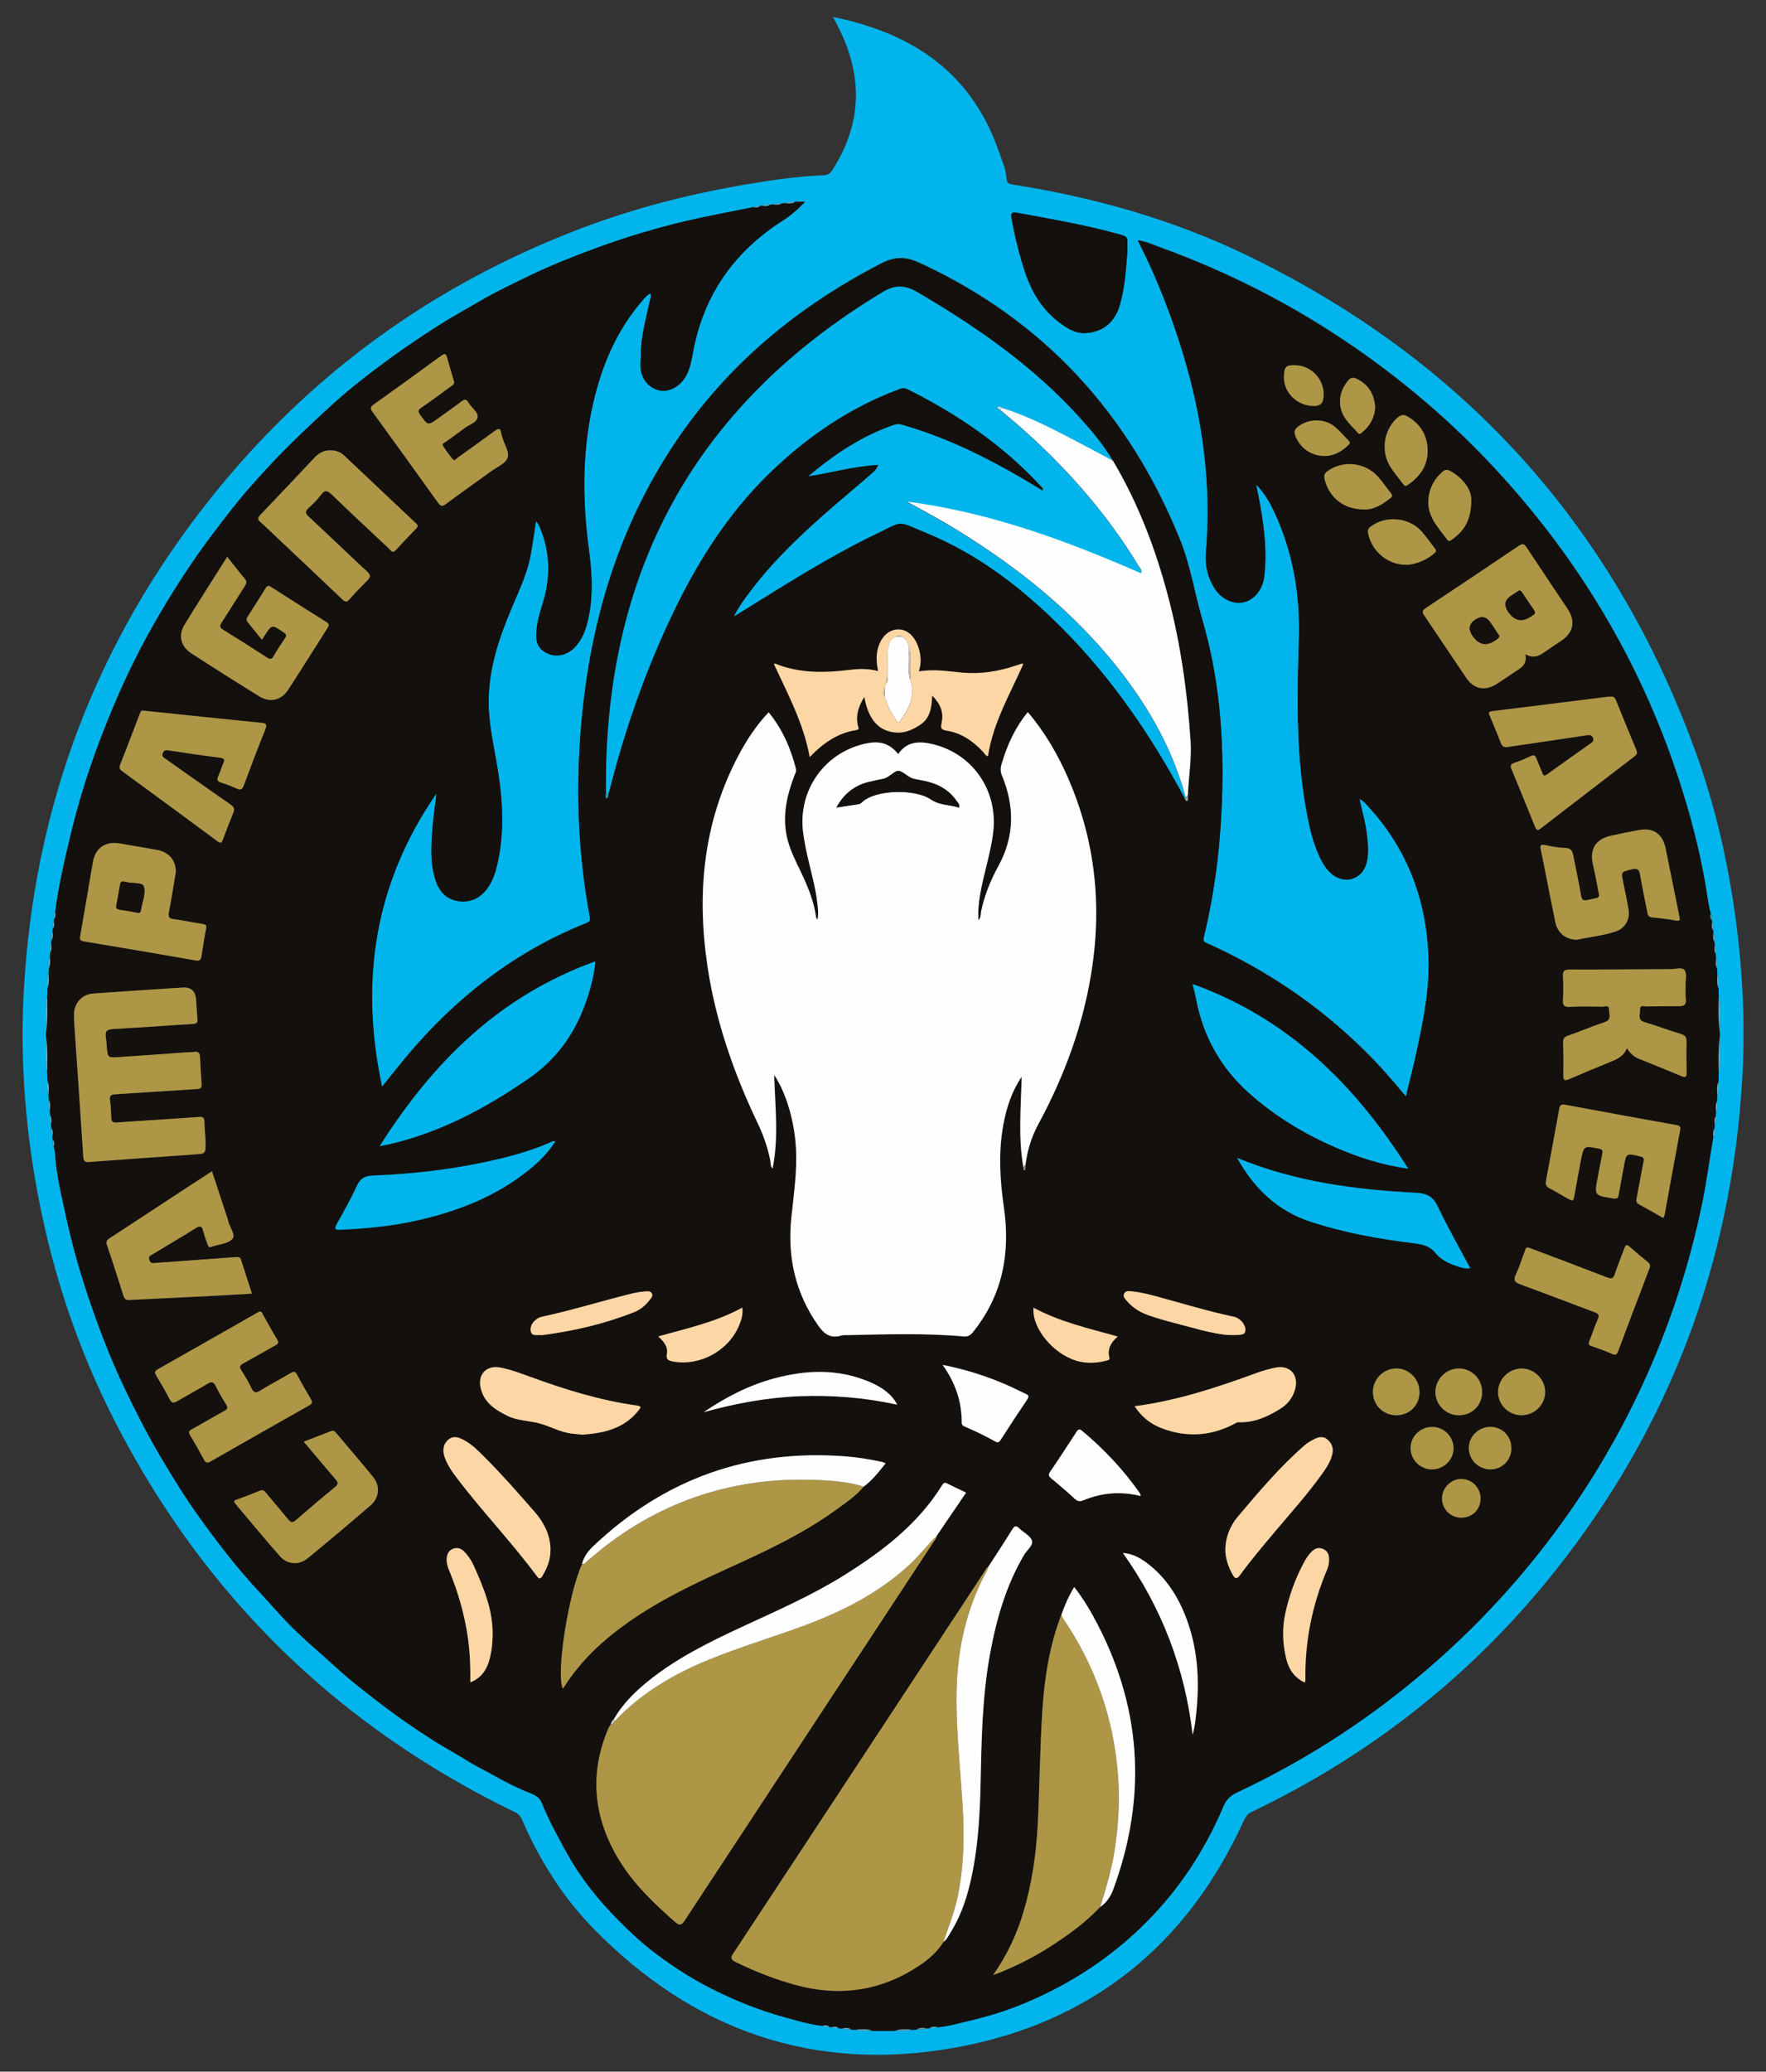 <?xml version="1.0" encoding="UTF-8"?><svg id="Calque_3" xmlns="http://www.w3.org/2000/svg" viewBox="0 0 318.61 373.61"><rect x="0" y="0" width="318.61" height="373.61" fill="#333333" stroke="none"/><defs><style>.cls-1{fill:#6aa5be;}.cls-1,.cls-2,.cls-3,.cls-4,.cls-5,.cls-6,.cls-7,.cls-8,.cls-9,.cls-10,.cls-11,.cls-12,.cls-13,.cls-14,.cls-15,.cls-16,.cls-17,.cls-18,.cls-19,.cls-20,.cls-21,.cls-22,.cls-23,.cls-24,.cls-25,.cls-26,.cls-27,.cls-28,.cls-29,.cls-30,.cls-31,.cls-32,.cls-33,.cls-34,.cls-35,.cls-36,.cls-37,.cls-38,.cls-39,.cls-40,.cls-41,.cls-42,.cls-43,.cls-44,.cls-45,.cls-46,.cls-47,.cls-48,.cls-49,.cls-50,.cls-51{stroke-width:0px;}.cls-2{fill:#fefefe;}.cls-3{fill:#6ea5bd;}.cls-4{fill:#63b1d1;}.cls-5{fill:#64b0d0;}.cls-6{fill:#ccc2b8;}.cls-7{fill:#6aabc7;}.cls-8{fill:#6baeca;}.cls-9{fill:#6fa1b7;}.cls-10{fill:#2a9dc3;}.cls-11{fill:#d8c9b8;}.cls-12{fill:#5fb3d4;}.cls-13{fill:#61b2d3;}.cls-14{fill:#55b4d9;}.cls-15{fill:#13100d;}.cls-16{fill:#66aecd;}.cls-17{fill:#57b4d9;}.cls-18{fill:#14100d;}.cls-19{fill:#67acc9;}.cls-20{fill:#5bb5d9;}.cls-21{fill:#5bb3d7;}.cls-22{fill:#67adcb;}.cls-23{fill:#67acca;}.cls-24{fill:#fcd6a5;}.cls-25{fill:#cedfe8;}.cls-26{fill:#5eb0d0;}.cls-27{fill:#66a9c6;}.cls-28{fill:#898684;}.cls-29{fill:#7098aa;}.cls-30{fill:#65aecc;}.cls-31{fill:#6bb2d2;}.cls-32{fill:#cfc3b5;}.cls-33{fill:#68aecd;}.cls-34{fill:#909ba1;}.cls-35{fill:#61aac7;}.cls-36{fill:#64a9c6;}.cls-37{fill:#60afcf;}.cls-38{fill:#5fb1d2;}.cls-39{fill:#65a6c1;}.cls-40{fill:#5fb2d4;}.cls-41{fill:#ae9647;}.cls-42{fill:#67b3d4;}.cls-43{fill:#5caece;}.cls-44{fill:#6badc9;}.cls-45{fill:#6da7c0;}.cls-46{fill:#59b4d9;}.cls-47{fill:#cec1b1;}.cls-48{fill:#cdc9c0;}.cls-49{fill:#61b0d1;}.cls-50{fill:#01b5ec;}.cls-51{fill:#6f9eb3;}</style></defs><path class="cls-50" d="m150.24,3.05c14.3,2.9,24.95,9.95,29.9,24.1.59,1.69,1.37,3.32,1.46,5.15.04.72.48.88,1.09.98,14.74,2.3,28.98,6.33,42.43,12.84,38.79,18.78,65.7,48.39,80.57,88.86,3.86,10.52,6.3,21.41,7.68,32.52,1.11,8.94,1.47,17.92.96,26.92-1.91,33.23-13.11,62.98-33.87,89.02-14.86,18.64-33.14,33.04-54.64,43.32-.71.34-1.08.82-1.39,1.51-10.27,22.58-27.65,36.55-51.94,40.97-25.5,4.64-47.48-2.99-65.55-21.58-5.5-5.66-9.65-12.3-12.78-19.55-.27-.63-.65-1.01-1.27-1.31-31.72-15.37-55.75-38.69-71.93-70.01-7.17-13.88-11.96-28.57-14.6-43.98-1.93-11.27-2.69-22.61-2.07-34.01,1.8-33.16,12.96-62.86,33.64-88.85,17.84-22.42,40.26-38.67,67.07-48.82,9.54-3.61,19.37-6.12,29.42-7.84,4.73-.81,9.46-1.5,14.25-1.69.75-.03,1.14-.39,1.51-.96,5.44-8.44,5.51-17.07.99-25.89-.25-.5-.52-.98-.9-1.7Zm-6.87,33.4c-.57.02-1.16-.19-1.69.2-.23.02-.45.03-.68.05-.5,0-1.02-.18-1.47.19-.21.01-.42.03-.63.04-.44.02-.91-.16-1.3.19-.16.01-.33.03-.49.04-.4.01-.84-.15-1.18.2-4.17.85-8.37,1.61-12.51,2.59-5.3,1.26-10.51,2.83-15.63,4.71-4.13,1.51-8.23,3.12-12.18,5.03-2.94,1.42-5.9,2.81-8.73,4.46-2.67,1.55-5.37,3.03-7.98,4.7-2.94,1.88-5.83,3.81-8.65,5.88-3.47,2.54-6.89,5.17-10.08,8.05-2.69,2.43-5.34,4.93-7.93,7.48-2.51,2.47-4.88,5.07-7.21,7.7-2.31,2.62-4.43,5.42-6.55,8.21-3.97,5.23-7.5,10.73-10.74,16.42-2.68,4.7-5.05,9.56-7.16,14.54-3.08,7.27-5.7,14.7-7.58,22.38-1.21,4.97-2.39,9.94-3.05,15.02-.35.36-.18.8-.2,1.22-.01.16-.03.31-.04.47-.36.37-.18.83-.19,1.26-.01.21-.03.42-.04.64-.37.44-.18.95-.2,1.43-.01.23-.03.46-.04.69-.37.48-.19,1.02-.19,1.54l-.05.87c-.4.62-.16,1.3-.2,1.96-.01.31-.03.62-.04.94-.43.86-.15,1.78-.19,2.67-.02.47-.03.93-.05,1.4-.45,2.18-.14,4.37-.19,6.56,0,.27,0,.54,0,.81.05,2.1-.26,4.21.19,6.3.02.54.03,1.08.05,1.62.03.83-.22,1.68.19,2.47.02.31.03.63.05.94.02.65-.2,1.33.2,1.94.01.29.03.59.04.88.01.52-.18,1.07.19,1.54.01.27.03.54.04.81.01.45-.17.93.19,1.34.01.22.03.44.04.66.01.42-.15.86.2,1.23.08.39.21.78.23,1.17.23,4,1.22,7.88,2.06,11.76,1.04,4.8,2.39,9.54,3.96,14.21,1.88,5.59,3.99,11.09,6.52,16.4,2,4.2,4.11,8.35,6.49,12.36,2.19,3.71,4.45,7.37,6.95,10.86,3.36,4.68,6.86,9.25,10.81,13.47,2.08,2.23,4.05,4.57,6.23,6.7,2.57,2.51,5.31,4.83,7.97,7.24,2.29,2.09,4.75,3.97,7.2,5.87,3.21,2.49,6.54,4.79,9.95,6.98,1.97,1.27,4.06,2.36,6.04,3.61,1.65,1.05,3.42,1.87,5.11,2.83,1.74.99,3.51,1.9,5.36,2.69,1.17.5,2.59.8,3.15,2.16,1.32,3.23,2.98,6.28,4.67,9.31,2.45,4.38,5.58,8.26,9.12,11.84,1.81,1.82,3.66,3.6,5.65,5.17,3.45,2.72,7.12,5.15,11.06,7.15,4.32,2.19,8.77,3.99,13.44,5.26,2.22.6,4.42,1.29,6.72,1.52.35.35.79.19,1.19.2.16.01.32.02.49.04.35.34.79.2,1.2.2.24.02.47.03.71.05.48.38,1.02.17,1.54.19l.86.05c.97.42,1.97.15,2.96.19,1.38,0,2.75,0,4.13,0,.99-.04,2,.24,2.97-.19.31-.02.63-.03.94-.05.57,0,1.16.18,1.69-.2.22-.01.44-.02.66-.04.42-.01.88.16,1.25-.19,1.27-.02,2.52-.34,3.73-.63,3.73-.87,7.44-1.83,11.02-3.25,8.84-3.52,16.69-8.55,23.37-15.36,5.88-5.99,10.36-12.91,13.63-20.62.55-1.3,1.35-1.96,2.55-2.53,11.57-5.45,22.29-12.24,32.14-20.42,7.62-6.32,14.56-13.3,20.82-20.96,7.91-9.69,14.53-20.2,19.82-31.54,5.04-10.81,8.75-22.06,11.12-33.76.77-3.8,1.25-7.65,1.92-11.46.37-.44.18-.96.2-1.45.01-.29.02-.58.04-.88.34-.41.2-.89.19-1.34.02-.3.04-.59.06-.89.4-.61.15-1.28.19-1.92.02-.32.03-.64.05-.96.4-.79.16-1.64.19-2.46.02-.54.03-1.08.05-1.62.45-2.17.14-4.36.19-6.55,0-.25,0-.51,0-.76-.06-2.18.26-4.38-.19-6.55-.01-.47-.03-.93-.04-1.4-.04-.83.23-1.68-.2-2.48-.02-.37-.04-.75-.06-1.12.01-.59.17-1.2-.19-1.76-.01-.3-.02-.59-.03-.89-.01-.51.18-1.06-.2-1.52-.02-.23-.04-.46-.05-.69,0-.49.16-1-.19-1.44-.01-.21-.02-.42-.04-.64-.01-.43.16-.89-.19-1.27-.01-.16-.03-.32-.04-.48-.01-.41.16-.85-.2-1.2-.48-1.68-.65-3.42-.94-5.13-1.1-6.41-2.75-12.67-4.75-18.84-6.49-19.96-16.79-37.75-30.68-53.45-8.31-9.4-17.66-17.64-27.99-24.76-10.87-7.49-22.52-13.47-34.93-17.96-1.28-.46-2.53-1.07-4.06-1.29.25.52.43.9.62,1.28,1.73,3.47,3.26,7.02,4.63,10.64,5.41,14.29,8.34,28.97,7.02,44.34-.2,2.29.32,4.54,1.59,6.53,1.21,1.89,3.32,2.87,5.2,2.46,1.92-.42,3.43-2.26,3.71-4.51.54-4.25.07-8.45-.65-12.64-.23-1.37-.53-2.72-.8-4.09,1.5,1.47,2.47,3.2,3.31,5,3.39,7.28,4.67,14.93,4.42,22.94-.31,9.86-.5,19.74,1.12,29.54.52,3.15,1.13,6.29,2.42,9.24.58,1.33,1.27,2.59,2.41,3.53,2.37,1.96,5.53.94,6.26-2.04.41-1.66.25-3.33.06-5-.25-2.17-.88-4.27-1.36-6.51.77.35,1.18.9,1.63,1.39,7.09,7.73,10.52,16.91,10.85,27.33.18,5.89-1,11.6-2.25,17.3-.55,2.5-1.19,4.99-1.84,7.69-2.47-3-4.87-5.72-7.45-8.27-8.25-8.15-17.7-14.53-28.25-19.3-.49-.22-.98-.29-.77-1.15,2.13-8.77,3.14-17.69,3.34-26.69.23-10.35-.67-20.58-3.6-30.58-1.4-4.78-2.14-9.76-4.01-14.4-9.19-22.72-24.57-39.62-47-49.95-2.57-1.18-4.5-1.16-7.03.15-15.05,7.79-27.72,18.26-37.17,32.42-10.53,15.78-15.53,33.39-16.96,52.13-.85,11.16-.38,22.28,1.69,33.3.11.58-.05.82-.62,1.04-13.95,5.56-25.12,14.74-34.38,26.4-.78.99-1.57,1.97-2.51,3.14-4.1-19.2-1.32-36.85,9.83-52.94-.22,2.1-.58,4.17-.73,6.26-.23,3.23-.46,6.47.63,9.61.69,1.96,2.01,3.28,4.11,3.57,2.12.3,3.83-.53,5.11-2.24.93-1.24,1.43-2.67,1.79-4.15,1.39-5.82,1.06-11.66.11-17.5-.65-4.02-1.63-7.98-1.62-12.09.02-6.05,1.93-11.62,4.24-17.08,1.32-3.12,2.79-6.19,3.38-9.57.34-1.93.61-3.88.92-5.91.51.52.7,1.09.91,1.64,1.71,4.34,1.67,8.73.32,13.15-.59,1.91-1.17,3.82-1.18,5.85-.01,1.64.73,2.72,2.25,3.31,1.62.63,3.49.15,4.79-1.27,1.11-1.21,1.74-2.66,2.15-4.23,1.14-4.38.91-8.82.32-13.22-1.27-9.44-1.26-18.8,1.14-28.07,1.58-6.1,4.1-11.75,8.22-16.6.5-.59.96-1.24,1.69-1.62.28.43.08.76,0,1.1-.75,3.42-1.74,6.81-1.71,10.36,0,.6-.08,1.2-.04,1.8.12,2.06,1.36,3.65,3.21,4.17,1.57.44,3.45-.34,4.59-1.9,1.12-1.54,1.37-3.35,1.72-5.17,1.94-10.22,7.49-18,16.22-23.55,1.41-.9,2.64-2,3.92-3.31h-1.83Zm60.02,8.81c0-.48-.02-1.08,0-1.68.03-.72-.25-.97-.98-1.18-6.23-1.77-12.6-2.85-18.95-4.03-.8-.15-1.15,0-.98.96.61,3.38,1.42,6.71,2.52,9.96,1.19,3.51,3.09,6.58,6.08,8.85,1.46,1.11,3.03,2.1,5.02,1.92,2.98-.28,5.04-1.98,5.94-5.1.9-3.12,1.1-6.36,1.35-9.7Z"/><path class="cls-15" d="m8.53,179.61c.02-.47.03-.93.05-1.4.34-.87.22-1.78.19-2.67.01-.31.03-.62.04-.94.33-.63.22-1.3.2-1.96.02-.29.03-.58.05-.87.31-.48.23-1.02.19-1.54.01-.23.03-.46.04-.69.31-.44.24-.94.2-1.43.01-.21.03-.42.04-.64.3-.38.23-.82.19-1.26.01-.16.03-.31.04-.47.3-.37.24-.79.2-1.22.65-5.08,1.83-10.05,3.05-15.02,1.88-7.68,4.5-15.11,7.58-22.38,2.11-4.98,4.48-9.84,7.16-14.54,3.25-5.69,6.78-11.19,10.74-16.42,2.12-2.79,4.24-5.6,6.55-8.21,2.32-2.63,4.7-5.23,7.21-7.7,2.59-2.55,5.24-5.04,7.93-7.48,3.19-2.88,6.6-5.51,10.08-8.05,2.81-2.06,5.71-4,8.65-5.88,2.6-1.67,5.31-3.15,7.98-4.7,2.83-1.65,5.8-3.04,8.73-4.46,3.95-1.91,8.04-3.52,12.18-5.03,5.12-1.87,10.33-3.45,15.63-4.71,4.14-.98,8.34-1.74,12.51-2.59.41.04.83.1,1.18-.2.16-.01.33-.03.49-.04.45.04.9.11,1.3-.19.21-.01.42-.03.63-.04.5.04,1.01.12,1.47-.19.23-.02.45-.03.68-.05.57.04,1.15.11,1.69-.2h1.83c-1.27,1.31-2.5,2.41-3.92,3.31-8.74,5.56-14.28,13.33-16.22,23.55-.35,1.81-.6,3.63-1.72,5.17-1.14,1.56-3.02,2.34-4.59,1.9-1.85-.51-3.09-2.1-3.21-4.17-.03-.6.05-1.2.04-1.8-.02-3.55.96-6.94,1.71-10.36.07-.34.27-.67,0-1.1-.73.38-1.19,1.03-1.69,1.62-4.11,4.85-6.64,10.51-8.22,16.6-2.4,9.27-2.4,18.64-1.14,28.07.59,4.4.82,8.84-.32,13.22-.41,1.56-1.04,3.02-2.15,4.23-1.3,1.41-3.18,1.9-4.79,1.27-1.52-.59-2.26-1.68-2.25-3.31.02-2.02.6-3.93,1.18-5.85,1.36-4.41,1.39-8.8-.32-13.15-.21-.55-.4-1.11-.91-1.64-.31,2.03-.58,3.98-.92,5.91-.59,3.37-2.06,6.45-3.38,9.57-2.32,5.46-4.23,11.03-4.24,17.08-.01,4.11.96,8.08,1.62,12.09.95,5.84,1.28,11.67-.11,17.5-.36,1.48-.86,2.92-1.79,4.15-1.28,1.7-2.99,2.53-5.11,2.24-2.1-.3-3.43-1.61-4.11-3.57-1.1-3.14-.87-6.38-.63-9.61.15-2.1.52-4.17.73-6.26-11.15,16.1-13.93,33.75-9.83,52.94.94-1.17,1.73-2.15,2.51-3.14,9.26-11.67,20.43-20.85,34.38-26.4.57-.23.72-.47.62-1.04-2.07-11.02-2.54-22.14-1.69-33.3,1.43-18.74,6.43-36.35,16.96-52.13,9.45-14.16,22.12-24.63,37.17-32.42,2.53-1.31,4.46-1.34,7.03-.15,22.42,10.33,37.8,27.23,47,49.95,1.88,4.64,2.61,9.62,4.01,14.4,2.93,9.99,3.83,20.22,3.6,30.58-.2,9.01-1.2,17.93-3.34,26.69-.21.86.28.93.77,1.15,10.55,4.77,20,11.15,28.25,19.3,2.58,2.55,4.99,5.27,7.45,8.27.65-2.7,1.3-5.19,1.84-7.69,1.25-5.7,2.43-11.41,2.25-17.3-.33-10.41-3.77-19.6-10.85-27.33-.45-.49-.86-1.04-1.63-1.39.49,2.24,1.12,4.34,1.36,6.51.19,1.67.35,3.35-.06,5-.74,2.97-3.89,4-6.26,2.04-1.14-.94-1.83-2.21-2.41-3.53-1.29-2.95-1.89-6.09-2.42-9.24-1.62-9.8-1.43-19.68-1.12-29.54.25-8.01-1.03-15.67-4.42-22.94-.84-1.8-1.82-3.53-3.31-5,.27,1.36.57,2.72.8,4.09.71,4.18,1.19,8.38.65,12.64-.29,2.25-1.79,4.09-3.71,4.51-1.88.41-4-.58-5.2-2.46-1.27-1.99-1.79-4.25-1.59-6.53,1.32-15.37-1.61-30.04-7.02-44.34-1.37-3.62-2.9-7.18-4.63-10.64-.19-.38-.37-.77-.62-1.28,1.53.23,2.78.83,4.06,1.29,12.41,4.49,24.06,10.47,34.93,17.96,10.34,7.12,19.69,15.36,27.99,24.76,13.89,15.71,24.19,33.5,30.68,53.45,2.01,6.17,3.65,12.43,4.75,18.84.29,1.71.47,3.45.94,5.12-.04.42-.09.84.2,1.2.01.16.03.32.04.48-.04.44-.1.88.19,1.27.01.21.02.42.04.64-.04.49-.13.99.19,1.44.02.23.04.46.05.69-.04.52-.1,1.04.2,1.52.01.3.02.59.03.89-.03.6-.13,1.2.19,1.76.02.37.04.75.06,1.12-.03.83-.11,1.67.2,2.48.01.47.03.93.04,1.4-.03,2.19-.09,4.38.19,6.55,0,.25,0,.51,0,.76-.27,2.18-.22,4.36-.19,6.55-.02.54-.03,1.08-.05,1.62-.34.8-.21,1.63-.19,2.46-.02.32-.03.64-.05.96-.31.62-.23,1.27-.19,1.92-.02.3-.04.59-.06.89-.3.42-.22.88-.19,1.34-.01.29-.02.58-.04.88-.31.45-.23.95-.2,1.45-.67,3.81-1.15,7.66-1.92,11.46-2.37,11.7-6.08,22.94-11.12,33.76-5.29,11.34-11.91,21.85-19.82,31.54-6.25,7.66-13.2,14.64-20.82,20.96-9.85,8.18-20.56,14.98-32.14,20.42-1.2.57-2,1.23-2.55,2.53-3.26,7.71-7.74,14.63-13.63,20.62-6.69,6.8-14.53,11.83-23.37,15.36-3.58,1.43-7.29,2.38-11.02,3.25-1.21.28-2.45.6-3.73.63-.43-.04-.87-.1-1.25.19-.22.01-.44.02-.66.04-.57-.04-1.15-.11-1.69.2-.31.02-.63.03-.94.05-1-.02-2-.14-2.97.19-1.38,0-2.75,0-4.13,0-.97-.35-1.97-.21-2.96-.19-.29-.02-.57-.03-.86-.05-.48-.32-1.02-.22-1.54-.19-.24-.02-.47-.03-.71-.05-.36-.3-.78-.24-1.2-.2-.16-.01-.32-.02-.49-.04-.36-.3-.78-.24-1.19-.2-2.3-.23-4.5-.92-6.72-1.52-4.67-1.27-9.12-3.06-13.44-5.26-3.95-2-7.61-4.43-11.06-7.15-1.99-1.57-3.85-3.35-5.65-5.17-3.54-3.57-6.67-7.45-9.12-11.84-1.69-3.03-3.36-6.08-4.67-9.31-.55-1.36-1.98-1.65-3.15-2.16-1.84-.79-3.61-1.7-5.36-2.69-1.69-.96-3.46-1.79-5.11-2.83-1.98-1.25-4.06-2.35-6.04-3.61-3.41-2.19-6.75-4.49-9.95-6.98-2.45-1.9-4.91-3.78-7.2-5.87-2.65-2.42-5.4-4.74-7.97-7.24-2.18-2.13-4.14-4.47-6.23-6.7-3.94-4.22-7.45-8.79-10.81-13.47-2.5-3.49-4.76-7.16-6.95-10.86-2.37-4.01-4.49-8.16-6.49-12.36-2.53-5.32-4.64-10.81-6.52-16.4-1.57-4.67-2.92-9.41-3.96-14.21-.84-3.88-1.83-7.76-2.06-11.76-.02-.39-.15-.78-.23-1.17.04-.43.1-.86-.2-1.23-.01-.22-.03-.44-.04-.66.04-.46.11-.92-.19-1.34-.01-.27-.03-.54-.04-.81.03-.53.11-1.06-.19-1.54-.01-.29-.03-.59-.04-.88.03-.66.13-1.32-.2-1.94-.02-.31-.03-.63-.05-.94.02-.83.14-1.67-.19-2.47-.02-.54-.03-1.08-.05-1.62.03-2.1.08-4.21-.19-6.3,0-.27,0-.54,0-.81.29-2.18.21-4.37.19-6.56Zm102.19,130.46c-.31.25-.46.6-.56.97-.13.2-.29.38-.38.59-3.52,8.21-2.72,16.15,1.84,23.69,2.64,4.37,6.31,7.91,10.15,11.26.9.79,1.24.56,1.82-.33,14.94-22.76,29.92-45.5,44.88-68.25.21-.32.54-.6.53-1.04,1.75-2.57,3.49-5.14,5.3-7.79-1.22-.59-2.34-1.1-3.44-1.66-.43-.22-.64-.08-.86.28-4.39,7.08-10.8,11.96-17.72,16.29-5.79,3.62-12.04,6.35-18.22,9.21-6.04,2.8-12.02,5.72-17.23,9.96-2.4,1.95-4.56,4.11-6.11,6.82Zm-5.71-28.02c-2.49,5.46-4.73,19.76-3.48,22.51.18-.26.34-.48.48-.71,2.38-3.65,5.38-6.72,8.79-9.4,6.17-4.85,13.15-8.26,20.24-11.48,6.87-3.12,13.71-6.27,19.85-10.73,1.73-1.26,3.53-2.46,4.92-4.13,1.54-1.16,2.72-2.65,3.96-4.22-.28-.11-.45-.2-.63-.24-2.15-.46-4.32-.83-6.5-1-17.58-1.39-32.77,4.02-45.58,16.14-.98.92-1.75,1.93-2.07,3.25Zm93.49,61.85c1.09-.79,1.84-1.8,2.31-3.09,6.29-17.02,5.14-33.48-3.61-49.39-.99-1.79-2.08-3.53-3.41-5.22-1,1.64-1.7,3.28-2.31,4.97-2.16,5.68-3.09,11.61-3.45,17.62-.41,6.61-.47,13.24-.79,19.85-.26,5.42-1,10.78-2.55,16.01-1.19,4.04-2.91,7.82-5.51,11.52.52-.19.77-.26,1.02-.36,3.22-1.31,6.32-2.86,9.25-4.74,3.25-2.09,6.38-4.34,9.05-7.17Zm15.8-200.51c.13-3.27.7-6.52.48-9.81-.58-8.78-1.79-17.46-4.04-25.98-2.27-8.59-5.4-16.84-9.96-24.5-1.69-2.87-3.82-5.41-6.05-7.87-8.38-9.25-18.48-16.27-29.19-22.54-2.27-1.33-4.05-1.39-6.33-.02-34.12,20.54-50.41,50.86-49.88,90.47-.04.29-.11.59.06.88.37-.19.37-.53.36-.87.09-.31.19-.61.27-.92,2.63-10.27,6.07-20.24,10.53-29.87,4.74-10.23,10.56-19.7,18.79-27.54,6.64-6.33,14.1-11.35,22.72-14.6.53-.2,1-.37,1.59-.08,9.05,4.51,17.3,10.1,24.18,17.59.16.18.5.34.22.72-.47-.29-.94-.59-1.42-.87-7.51-4.51-15.27-8.51-23.74-10.94-.51-.15-.99-.23-1.52-.05-5.76,1.94-10.71,5.23-15.54,9.29,4.36-.69,8.36-1.85,12.64-2.06-.34.89-.9,1.3-1.4,1.74-1.23,1.09-2.48,2.15-3.73,3.2-6.5,5.51-12.89,11.13-18.06,17.98-.99,1.32-1.97,2.66-2.88,4.4.61-.37.94-.56,1.26-.76,7.97-4.94,15.89-10.01,24.36-14.08,5.11-2.46,3.63-2.45,9.03-.23,9.61,3.95,17.65,10.22,24.91,17.55,8.84,8.94,15.81,19.22,21.74,30.26.12.22.1.63.45.57.27-.05.15-.4.18-.61.02-.15-.03-.31-.04-.46Zm-44.08,206.81c.55-.37.82-.96,1.15-1.49,1.77-2.79,2.88-5.85,3.64-9.05,1.43-6.02,1.77-12.16,1.9-18.31.16-7.71.3-15.42,1.69-23.03,1.15-6.27,2.87-12.34,6.14-17.88.52-.88,1.71-1.74,1.43-2.6-.28-.88-1.52-1.44-2.28-2.2-.6-.61-.89-.44-1.3.22-1.39,2.24-2.84,4.44-4.26,6.65-.42.22-.56.66-.8,1.02-2.91,4.4-5.8,8.8-8.69,13.21-12.18,18.51-24.35,37.03-36.55,55.53-.54.82-.46,1.12.41,1.55,3.48,1.72,7.08,3.13,10.82,4.15,7.89,2.16,15.33,1.12,22.2-3.41,1.76-1.16,3.36-2.52,4.49-4.36Zm14.41-139.67c.02.18,0,.48.07.51.24.1.27-.18.3-.33.05-.21.03-.44.03-.66.31-2.56,1.06-4.97,2.29-7.25,3.56-6.59,6.38-13.47,8.21-20.74,3.55-14.17,3.08-28.09-2.8-41.63-1.87-4.3-4.2-8.32-7.3-11.97-2.32,2.82-3.74,5.99-4.74,9.39-.22.74-.2,1.38.09,2.08,2.28,5.51,2.29,10.91-.64,16.25-1.42,2.59-2.54,5.32-3.14,8.25-.1.48,0,1.03-.46,1.55-.13-1.61.03-3.06.27-4.51.63-3.86,1.95-7.57,2.39-11.47.84-7.4-3.7-14.05-10.97-15.77-2.36-.56-4.62-.52-6.18,1.8-1.6-1.96-3.33-2.48-6.05-1.86-7.28,1.66-12,8.4-11.13,15.79.37,3.11,1.22,6.1,1.91,9.13.25,1.09.47,2.19.61,3.29.14,1.11.34,2.23.09,3.51-.14-.23-.23-.32-.24-.41-.4-2.92-1.51-5.61-2.77-8.24-.86-1.8-1.77-3.58-2.31-5.5-1.13-4.04-.32-7.9,1.11-11.71.16-.44.45-.86.32-1.37-.95-3.7-2.44-7.14-4.92-10.17-2.21,2.35-3.92,4.94-5.39,7.7-6.4,12.05-7.62,24.88-5.63,38.17,1.49,9.95,4.79,19.33,9.11,28.37,1,2.1,1.75,4.27,2.2,6.55.1.48-.04,1.03.43,1.48,1.12-5.53.46-11.04.28-16.87,2.25,3.37,3.67,8.51,3.93,13.18.24,4.26-.41,8.45-.84,12.66-.71,7,.71,13.46,4.82,19.31,1.12,1.6,2.26,2.44,4.21,1.85.33-.1.71-.06,1.07-.07,6.99-.15,13.98-.39,20.96.23.77.07,1.23-.17,1.7-.76,5.38-6.65,6.79-14.27,5.59-22.54-.71-4.93-1.01-9.86-.11-14.79.56-3.1,1.5-6.06,3.32-8.73-.12,5.46-.65,10.92.31,16.34Zm-147.55-4.74c-.07-.99-.21-2.22-.22-3.45,0-.78-.33-.94-1.02-.88-1.75.14-3.5.24-5.26.36-3.19.21-6.37.41-9.56.64-.64.05-.96-.12-.97-.83-.02-1.08-.09-2.16-.23-3.22-.11-.85.26-.99.99-1.04,4.9-.3,9.8-.65,14.69-.94.68-.04.9-.25.85-.92-.13-1.63-.22-3.27-.29-4.9-.03-.72-.34-1-1.05-.89-.39.06-.8.04-1.2.07-4.18.3-8.36.62-12.54.88-1.82.12-1.83.06-2.02-1.69-.07-.63-.07-1.28-.18-1.91-.18-1.08.22-1.41,1.32-1.47,4.82-.26,9.64-.63,14.46-.92.67-.04.79-.32.74-.89-.1-1.15-.16-2.31-.24-3.46q-.16-2.48-2.67-2.19c-.4.05-.8.05-1.2.07-4.9.33-9.8.63-14.69.99-2.03.15-3.43,1.72-3.46,3.75,0,.56,0,1.12.04,1.68.55,8,1.11,16,1.63,24.01.05.81.31,1,1.08.94,6.37-.48,12.74-.93,19.1-1.37,1.93-.13,1.93-.12,1.87-2.4Zm216.98,4.98c-9.61-15.13-21.59-27.06-38.91-33.3.28,1.18.49,1.98.65,2.79,1.27,6.7,4.48,12.37,9.54,16.88,4.58,4.09,9.8,7.27,15.44,9.73,4.18,1.82,8.47,3.24,13.28,3.9Zm-146.66-37.37c-17.25,6.2-29.26,18.09-38.9,33.31.87-.17,1.38-.26,1.88-.37,9.19-2.17,17.33-6.52,25.04-11.85,4.92-3.41,8.21-7.96,10.2-13.52.84-2.36,1.51-4.76,1.79-7.56Zm48.53-47.71c.76,4.23,2.73,6.34,6.05,6.43,1.42.04,2.71-.57,3.91-1.33,1.87-1.19,2.2-3.08,2.27-5.34,1.59,1.53,2.11,3.17,1.7,4.96-.24,1.07.08,1.22,1,1.37,2.62.45,4.7,1.9,6.49,3.81.25.27.4.67.88.8.92-6.05,3.98-11.22,6.38-16.64-.14-.06-.18-.09-.21-.08-.38.12-.76.23-1.14.36-3.14,1.06-6.36,1.58-9.67,1.27-2.57-.24-5.13-.68-7.83-.22.54-1.63.37-3.11-.16-4.57-.7-1.93-2.09-3.06-3.62-3-1.65.06-2.95,1.25-3.55,3.24-.43,1.4-.3,2.81-.03,4.28-1.74-.48-3.4-.44-5.08-.23-4.56.56-9.08.66-13.45-1.11-.08-.03-.19.04-.26.06,2.53,5.43,5.36,10.7,6.46,16.78,2.4-2.48,5.03-4.35,8.42-4.87.65-.1.34-.52.27-.81-.42-1.87.14-3.51,1.17-5.17Zm119.26-7.69c1.32.74,2.32.4,3.3-.29,1.04-.74,2.12-1.42,3.18-2.15,2.21-1.52,2.61-3.52,1.12-5.77-2.45-3.69-4.94-7.36-7.38-11.06-.42-.64-.71-.76-1.4-.3-5.59,3.78-11.2,7.53-16.82,11.26-.63.42-.65.71-.25,1.3,2.54,3.73,5.02,7.5,7.55,11.23,1.4,2.07,3.37,2.47,5.5,1.15,1.29-.8,2.52-1.7,3.79-2.51.97-.62,1.71-1.33,1.41-2.86ZM46.88,236.52c-.16.08-.34.16-.51.26-5.96,3.39-11.92,6.8-17.9,10.18-.55.31-.62.56-.29,1.1.85,1.4,1.67,2.82,2.42,4.27.37.72.71.78,1.38.38,1.81-1.08,3.69-2.06,5.5-3.16.75-.46,1.08-.29,1.44.43.58,1.14,1.21,2.25,1.89,3.33.38.6.23.86-.35,1.17-1.96,1.07-3.88,2.21-5.84,3.29-.55.3-.64.54-.31,1.09.87,1.43,1.69,2.89,2.48,4.37.32.6.61.69,1.21.35,5.92-3.39,11.85-6.76,17.79-10.11.63-.36.6-.65.27-1.2-.84-1.4-1.66-2.82-2.41-4.27-.35-.68-.65-.7-1.27-.33-1.78,1.06-3.62,2.03-5.39,3.1-.76.46-1.19.51-1.61-.4-.52-1.12-1.16-2.19-1.83-3.22-.42-.64-.28-.91.36-1.26,1.93-1.04,3.82-2.16,5.74-3.22.5-.28.72-.5.36-1.09-.91-1.5-1.74-3.05-2.61-4.57-.11-.2-.18-.46-.51-.47Zm243.64-110.87c-.22.01-.34.01-.46.03-6.96.87-13.92,1.76-20.89,2.6-.78.09-.56.44-.39.87.67,1.62,1.36,3.24,1.98,4.88.25.66.63.81,1.27.71,2.36-.37,4.73-.7,7.1-1.05,2.4-.36,4.81-.72,7.21-1.07.45-.07.85-.07,1.05.5.16.44.02.66-.31.89-2.68,1.89-5.35,3.78-8.01,5.69-.49.35-.65.17-.83-.3-.32-.86-.73-1.69-1.04-2.55-.21-.58-.47-.74-1.06-.46-.98.45-1.97.88-2.99,1.23-.7.24-.69.57-.45,1.15,1.44,3.46,2.86,6.93,4.26,10.41.26.64.5.64,1,.25,5.63-4.34,11.26-8.68,16.91-12.99.46-.35.56-.64.33-1.19-1.24-2.94-2.45-5.89-3.63-8.85-.23-.58-.52-.87-1.06-.71ZM45.44,233.3c-.68-2.1-1.32-4.1-1.97-6.11-.13-.4-.38-.51-.82-.48-4.85.37-9.71.71-14.57,1.06-.46.03-.9.18-1.14-.51-.25-.71.23-.83.61-1.06,2.6-1.57,5.22-3.1,7.78-4.71.88-.55,1.12-.27,1.33.57.19.77.48,1.52.74,2.27.12.34.22.74.73.55,1.3-.5,2.99-.49,3.82-1.48.57-.69-.49-2.03-.76-3.1-.02-.08-.03-.16-.05-.23-.96-2.91-1.91-5.82-2.9-8.83-1.24.8-2.37,1.53-3.51,2.28-4.94,3.24-9.88,6.48-14.83,9.72-.48.32-.89.52-.62,1.29,1.05,3.05,2.01,6.13,3,9.21.17.52.41.75,1.03.72,4.58-.25,9.17-.44,13.76-.67,2.75-.14,5.49-.31,8.36-.47Zm-19.4-105.13c-.58-.23-.71.24-.87.65-1.16,3.02-2.29,6.04-3.48,9.04-.22.56-.11.85.35,1.19,5.74,4.2,11.46,8.41,17.18,12.63.55.41.77.33,1-.29.59-1.61,1.2-3.22,1.86-4.8.3-.72.15-1.09-.5-1.54-3.94-2.72-7.84-5.51-11.76-8.26-.38-.26-.69-.45-.44-1.03.25-.57.6-.52,1.06-.45,3.08.45,6.15.93,9.23,1.31.85.11.89.38.6,1.05-.32.73-.53,1.51-.87,2.23-.3.64-.25.98.49,1.21.95.29,1.89.65,2.79,1.07.72.33,1.02.2,1.3-.56,1.26-3.4,2.56-6.79,3.91-10.16.36-.9.06-1.05-.74-1.13-7.02-.71-14.04-1.45-21.11-2.18Zm33.49-46.96c-1.11-.03-2.02.49-2.8,1.31-3.26,3.46-6.52,6.92-9.81,10.36-.47.49-.47.78.03,1.24,1.28,1.15,2.51,2.35,3.76,3.53,3.69,3.48,7.39,6.96,11.06,10.46.46.44.75.55,1.23,0,1.03-1.17,2.11-2.3,3.22-3.39.65-.64.66-1.04-.05-1.7-3.52-3.26-6.96-6.6-10.48-9.85-.69-.64-.67-1-.02-1.58.77-.7,1.55-1.42,2.14-2.26.79-1.1,1.3-.86,2.15-.03,3.35,3.26,6.78,6.43,10.2,9.63.33.31.62.94,1.23.27,1.21-1.33,2.45-2.64,3.71-3.92.42-.42.22-.65-.11-.96-4.31-4.05-8.6-8.12-12.91-12.17-.7-.66-1.55-.97-2.56-.94Zm233.98,107.85c.56.86,1.17,1.47,2,1.81,2.62,1.07,5.25,2.12,7.86,3.21.74.31.9.09.89-.63-.04-1.88-.06-3.76-.02-5.63.01-.76-.22-1.12-.98-1.35-2.21-.67-4.38-1.48-6.59-2.15-1.4-.42-.74-1.48-.8-2.27-.07-.87.73-.54,1.16-.55,1.96-.05,3.91-.05,5.87-.05.84,0,1.34-.22,1.22-1.23-.1-.83-.03-1.68-.05-2.51-.02-.95.29-2.19-.19-2.78-.49-.61-1.78-.12-2.72-.16-.16,0-.32,0-.48,0-5.83.03-11.66.09-17.5.06-1.02,0-1.29.31-1.23,1.28.08,1.39.08,2.8,0,4.19-.05.97.19,1.33,1.23,1.27,1.95-.1,3.91-.06,5.87-.03.43,0,1.21-.36,1.21.49,0,.8.57,1.83-.79,2.29-2.23.76-4.4,1.66-6.61,2.45-.61.22-.9.48-.88,1.18.06,2,.07,3.99.04,5.99-.01.87.23,1.02,1.02.68,2.49-1.08,4.99-2.11,7.5-3.14,1.19-.49,2.36-.98,2.95-2.42ZM40.99,100.42c-2.65,4.21-5.25,8.23-7.74,12.32-1.11,1.82-.6,3.85,1.22,5.04,4.09,2.65,8.2,5.26,12.35,7.81,1.89,1.17,3.94.7,5.14-1.15,2.42-3.71,4.76-7.48,7.15-11.21.28-.44.33-.72-.2-1.05-3.35-2.09-6.69-4.21-10.02-6.35-.44-.28-.66-.25-.94.2-1.07,1.73-2.16,3.45-3.26,5.17-.22.34-.27.64,0,.98.85,1.04,1.68,2.08,2.57,3.18.19-.29.31-.45.41-.62,1.39-2.19,1.38-2.17,3.52-.69.47.33.56.54.24,1.02-.72,1.06-1.41,2.13-2.05,3.24-.34.59-.64.63-1.2.26-2.61-1.69-5.24-3.37-7.9-5-.69-.43-.66-.75-.26-1.36,1.4-2.14,2.74-4.32,4.12-6.47.31-.48.48-.85.04-1.37-1.05-1.25-2.05-2.55-3.18-3.96Zm243.49,69.05c2.26-.5,4.78-.72,7.16-1.55,1.63-.57,2.48-2.28,2.17-3.96-.3-1.65-.63-3.29-.97-4.92-.39-1.88-.38-1.79,1.55-2.27,1.08-.27,1.35.1,1.51,1.04.37,2.16.81,4.31,1.25,6.45.1.51.1,1.11.91,1.18,1.43.13,2.86.3,4.27.56.81.15.77-.18.65-.75-.84-4.1-1.64-8.2-2.49-12.3-.54-2.6-2.22-3.73-4.79-3.27-1.72.31-3.44.66-5.15,1.05-2.62.59-3.74,2.34-3.21,4.94.28,1.37.61,2.72.84,4.1.39,2.38.89,1.92-1.72,2.52-.67.15-1.06.11-1.21-.77-.39-2.4-.93-4.77-1.39-7.15-.16-.84-.38-1.43-1.46-1.46-1.23-.03-2.46-.27-3.66-.52-.77-.16-.93.05-.77.77.32,1.48.6,2.97.9,4.45.57,2.89,1.12,5.79,1.73,8.67.42,1.96,1.84,3.14,3.88,3.19Zm-252.76-12.2c0-2.21-1.31-3.65-3.46-4.02-2.24-.39-4.47-.78-6.71-1.16-2.51-.43-4.35.81-4.79,3.32-.79,4.47-1.5,8.95-2.3,13.42-.12.66.07.83.66.93,6.71,1.13,13.43,2.25,20.13,3.43.77.14.98-.08,1.09-.75.25-1.65.51-3.31.83-4.95.11-.57.03-.77-.57-.86-1.77-.27-3.52-.66-5.3-.89-.9-.12-.99-.47-.83-1.27.47-2.46.86-4.94,1.24-7.2Zm191.47,51.54c3.15,5.63,7.37,9.63,13.41,11.57,5.99,1.93,12.14,3.05,18.37,3.81,1.52.19,2.9.41,3.97,1.74.93,1.15,2.29,1.86,3.71,2.34.79.27,1.6.57,2.6.44-2.02-3.81-4.08-7.41-5.86-11.15-.86-1.8-1.95-2.36-3.89-2.46-10.96-.55-21.78-1.95-32.31-6.29Zm76.89,10.84c.1-.21.19-.34.22-.49.94-5.13,1.86-10.27,2.82-15.4.12-.64-.18-.76-.65-.85-6.7-1.22-13.41-2.42-20.1-3.67-.78-.15-.96.13-1.08.77-.78,4.31-1.57,8.62-2.38,12.93-.12.63,0,1.04.61,1.36,1.03.52,2.02,1.14,3.02,1.7,1.33.74,1.31.74,1.56-.72.35-2,.71-4,1.1-5.99.54-2.71.55-2.69,3.29-2.12.59.12.7.34.58.89-.29,1.36-.52,2.74-.79,4.11-.69,3.47-.69,3.44,2.82,3.97.67.1.83-.08.92-.67.28-1.69.62-3.37.93-5.05.44-2.49.43-2.46,2.95-1.86.65.15.72.37.6.96-.44,2.19-.81,4.39-1.24,6.58-.09.48-.09.82.41,1.09,1.47.8,2.91,1.64,4.41,2.48ZM81.93,68.85c-.42-1.43-.88-2.88-1.27-4.34-.22-.84-.54-.75-1.12-.32-4.03,2.94-8.08,5.87-12.14,8.77-.61.43-.63.75-.2,1.33,3.97,5.46,7.92,10.93,11.85,16.42.48.67.8.62,1.41.17,2.7-1.99,5.44-3.93,8.15-5.9,1.03-.75,2.52-1.33,2.93-2.35.44-1.08-.55-2.47-.9-3.72-.07-.27-.19-.53-.23-.8-.12-.89-.45-.93-1.14-.42-2.21,1.64-4.45,3.24-6.7,4.84-.25.18-.55.69-.9.28-.64-.76-1.22-1.58-1.76-2.42-.25-.4.25-.51.47-.68,1.12-.84,2.28-1.62,3.39-2.47.84-.65,2.27-1.03,2.39-2,.12-.94-1.14-1.72-1.66-2.65-.4-.72-.77-.56-1.3-.16-1.34,1.01-2.71,1.97-4.07,2.95-1.96,1.41-1.94,1.4-3.35-.61-.39-.55-.37-.83.2-1.23,1.77-1.23,3.51-2.51,5.25-3.78.31-.22.74-.37.69-.91Zm18.25,136.98c-.45-.12-.71.11-.98.23-2.5,1.08-5.07,1.91-7.7,2.58-7.92,2.01-15.99,3.04-24.14,3.36-1.43.06-2.3.41-2.93,1.79-1.1,2.39-2.4,4.68-3.68,6.98-.5.9-.24,1.04.65,1,4.63-.19,9.24-.63,13.77-1.65,7.36-1.65,14.27-4.31,20.22-9.1,1.83-1.48,3.49-3.12,4.8-5.19Zm-45.39,54.16c1.98,2.34,3.84,4.58,5.74,6.79.46.54.58.88-.07,1.41-2.38,1.94-4.74,3.93-7.05,5.95-.61.54-.94.46-1.42-.13-1.31-1.61-2.68-3.18-4-4.78-.3-.37-.55-.6-1.09-.38-1.4.58-2.82,1.12-4.24,1.63-.54.19-.48.39-.17.75,2.66,3.14,5.28,6.32,7.99,9.41,1.37,1.56,3.45,1.71,5.07.38,3.8-3.12,7.56-6.28,11.28-9.49,1.58-1.36,1.82-3.48.56-5.06-2.17-2.71-4.46-5.33-6.7-7.99-.24-.28-.48-.57-.9-.4-1.63.62-3.25,1.25-4.99,1.93Zm220.96-35.01c-.55-.09-.56.38-.68.68-.54,1.37-.95,2.81-1.59,4.13-.54,1.1-.21,1.47.84,1.85,4.45,1.63,8.87,3.35,13.32,5,.71.26.94.52.6,1.28-.56,1.27-.97,2.61-1.51,3.9-.22.54-.14.76.42.95,1.24.42,2.48.88,3.69,1.4.68.3.88.04,1.1-.55,1.86-4.96,3.73-9.92,5.63-14.87.22-.57.09-.85-.35-1.2-1.09-.87-2.17-1.76-3.21-2.7-.53-.48-.75-.36-.97.26-.56,1.54-1.2,3.04-1.7,4.6-.27.85-.58.99-1.42.66-4.42-1.73-8.86-3.38-13.3-5.06-.3-.11-.6-.22-.89-.33Zm-170.69,33.75c.77-.08,1.53-.13,2.28-.24,3.09-.45,5.84-1.58,7.85-4.12.28-.36.76-.76-.23-.9-6.63-.91-12.97-2.88-19.24-5.17-1.8-.66-3.59-1.34-5.47-1.69-2.47-.46-4.08,1.2-3.54,3.64.58,2.67,2.62,3.97,4.85,5.08,1.85.92,3.93.85,5.84,1.38,1.93.54,3.72,1.59,5.77,1.82.63.07,1.27.13,1.9.19Zm99.62-5.13c1.29,1.96,2.9,3.22,4.89,3.98,4.33,1.65,8.59,1.45,12.75-.6.38-.19.72-.49,1.2-.48,2.83.08,5.28-1.03,7.58-2.51,1.33-.85,2.22-2.07,2.59-3.61.61-2.48-1.05-4.24-3.55-3.74-1.17.23-2.33.56-3.45.97-7.11,2.6-14.28,4.99-22.01,6Zm16.38,25.71c0,1.77.53,3.21,1.29,4.6.48.88.81.89,1.39.1,1.94-2.64,4.04-5.15,6.16-7.66,3.01-3.57,6.14-7.05,8.85-10.87.71-1.01,1.36-2.08,1.63-3.31.23-1.04-.11-1.91-.89-2.58-.74-.64-1.59-.47-2.36-.08-.64.32-1.27.69-1.81,1.16-4.44,3.88-8.24,8.37-12.02,12.86-1.41,1.67-2.18,3.71-2.23,5.78Zm-121.75.16c-.04-2.65-1.17-4.89-2.86-6.81-2.92-3.33-5.84-6.68-8.98-9.82-1.15-1.15-2.3-2.34-3.77-3.12-.9-.48-1.83-.88-2.79-.11-.9.72-1.16,1.88-.71,3.16.5,1.41,1.34,2.63,2.23,3.81,4.6,6.04,9.87,11.53,14.39,17.64.35.47.62.66,1.03,0,.89-1.46,1.48-3,1.45-4.74Zm106.5-9.67c-.1-.29-.11-.45-.2-.57-2.95-4.2-6.44-7.91-10.38-11.19-.57-.48-.77-.2-1.07.26-1.54,2.37-3.08,4.75-4.68,7.08-.44.65-.23.91.27,1.32,1.42,1.16,2.82,2.35,4.16,3.6.52.48.92.53,1.57.26,3.28-1.35,6.67-1.67,10.33-.76Zm-35.77-23.67c2.36,3.27,3.47,6.66,3.46,10.41,0,.47.27.61.61.76,1.84.78,3.63,1.64,5.37,2.62.46.26.72.25,1.04-.25,1.57-2.45,3.17-4.89,4.8-7.3.4-.59.18-.8-.34-1.04-.91-.41-1.79-.88-2.7-1.29-3.83-1.72-7.79-3.03-12.25-3.91Zm-43.1,8.54c5.64-1.55,11.38-2.65,17.27-2.88,5.92-.23,11.78.23,17.66,1.52-.82-1.69-2.52-3.08-5.08-4.15-5.63-2.35-11.37-2.14-17.13-.58-4.58,1.24-8.74,3.39-12.71,6.09Zm75.64,25.38c7.06,9.94,11.19,20.84,12.59,32.79.23-.87.39-1.73.5-2.59.78-6.18.62-12.28-1.56-18.2-1.49-4.04-3.73-7.59-7.23-10.21-1.21-.91-2.52-1.66-4.3-1.79Zm-117.72,23.35c1.63-.63,2.74-1.84,3.31-3.62.5-1.57.69-3.19.72-4.83.09-4.52-1.6-8.57-3.4-12.58-.41-.91-.97-1.75-1.65-2.48-.55-.59-1.2-.89-2.04-.6-.86.29-1.13.96-1.2,1.76-.07.81.2,1.57.5,2.31,1.6,3.89,2.73,7.9,3.33,12.06.38,2.64.46,5.29.43,7.99Zm150.55.03c.06-.22.12-.33.11-.43-.13-6.96,1.23-13.63,3.95-20.03.27-.64.36-1.3.32-1.99-.05-.79-.36-1.36-1.13-1.67-.77-.31-1.42-.07-1.97.46-.63.61-1.1,1.37-1.51,2.14-1.5,2.83-2.58,5.84-3.27,8.95-.62,2.8-.52,5.64.19,8.42.47,1.85,1.48,3.29,3.31,4.15Zm-13.61-62.67c2.42.04,2.8-.09,2.88-.77.11-.97-.76-2.13-1.89-2.49-.11-.04-.23-.06-.35-.08-4.45-.94-8.79-2.26-13.17-3.46-1.65-.45-3.31-.91-5.02-1.07-.5-.05-1.13-.19-1.42.36-.32.6.2,1.05.55,1.46,1.02,1.17,2.31,1.97,3.76,2.47,1.46.51,2.95.96,4.46,1.34,3.59.91,7.12,2.07,10.19,2.25Zm-35.34-4.94c0,.39-.01.58,0,.77.27,3.84,4.43,8.2,8.53,8.99,1.57.3,3.09.2,4.62-.21.32-.09.67-.11.55-.58-.41-1.56.3-2.7,1.51-3.78-5.2-1.44-10.37-2.59-15.2-5.19Zm-88.63,4.96c5.67-.73,11.2-2.02,16.52-4.11,1.12-.44,2.07-1.21,2.82-2.17.29-.37.71-.77.43-1.27-.24-.43-.77-.39-1.2-.34-.71.08-1.43.16-2.13.32-5.54,1.34-10.97,3.07-16.55,4.26-.34.07-.68.25-.96.46-.72.53-1.17,1.33-1,2.17.19.95,1.15.59,1.83.68.08,0,.16,0,.24,0Zm20.93.22c.99.95,1.8,1.86,1.56,3.12-.21,1.14.38,1.31,1.25,1.45,4.85.8,9.93-2.01,11.81-6.59.4-.97.7-1.97.56-3.16-4.78,2.61-9.93,3.74-15.18,5.19Zm127.27-149.14c1.78.1,3.36-.86,4.85-2.05.39-.31.34-.53.07-.87-.77-.97-1.46-2-2.28-2.93-2.36-2.65-6.25-3.07-9.12-1.09-.59.4-.72.79-.56,1.49.77,3.28,3.45,5.46,7.04,5.45Zm11.55-10.66c-.06-2.69-1.27-4.69-3.58-6.07-.76-.45-1.29-.32-1.91.23-2.44,2.19-3.02,6.02-1.23,8.84.68,1.07,1.52,2.05,2.27,3.08.25.34.46.47.87.18,2.18-1.52,3.62-3.46,3.58-6.25Zm-3.95,20.65c1.69.02,3.95-.95,5.2-2.15.4-.38.2-.6-.03-.89-.76-.98-1.47-2-2.28-2.93-2.24-2.57-6.38-3-9.14-1-.47.34-.69.66-.57,1.29.65,3.23,3.51,5.65,6.8,5.68Zm11.82-11.85c-.03-1.66-1.34-3.69-3.76-5.06-.5-.28-.91-.33-1.4.09-1.46,1.25-2.31,2.78-2.55,4.7-.41,3.25,1.69,5.33,3.4,7.61.23.31.45.21.71.03,2.18-1.51,3.63-3.44,3.6-7.38Zm9.08,165.22c2.36,0,4.29-1.93,4.25-4.26-.04-2.25-2-4.18-4.26-4.17-2.31,0-4.28,2-4.25,4.3.03,2.28,1.95,4.14,4.26,4.14Zm-18.42-4.14c.01-2.37-1.87-4.29-4.21-4.29-2.28,0-4.19,1.91-4.2,4.19-.02,2.39,1.83,4.25,4.23,4.25,2.36,0,4.17-1.8,4.18-4.15Zm11.31-.05c0-2.37-1.91-4.26-4.26-4.23-2.27.03-4.17,1.96-4.17,4.24,0,2.34,1.93,4.22,4.3,4.2,2.36-.03,4.14-1.84,4.14-4.2Zm-9.04,6.3c-2.15,0-3.93,1.77-3.89,3.87.04,2.08,1.77,3.78,3.86,3.79,2.14,0,3.93-1.78,3.9-3.88-.04-2.08-1.77-3.78-3.87-3.79Zm14.31,3.82c0-2.13-1.65-3.81-3.76-3.82-2.16-.02-3.93,1.71-3.92,3.84,0,2.13,1.78,3.85,3.94,3.83,2.11-.02,3.75-1.71,3.75-3.84Zm-24.58-187.76c-.16-2.26-1.16-3.99-3.24-5.04-.67-.34-1.18-.3-1.67.31-1.15,1.44-1.68,3-1.31,4.88.39,1.99,1.92,3.15,3.12,4.55.28.32.49.09.71-.08,1.47-1.19,2.3-2.71,2.4-4.62Zm-9.16,8.84c1.76.02,3.12-.82,4.34-1.99.3-.29.3-.51.01-.79-.85-.85-1.61-1.8-2.54-2.54-1.88-1.5-4.68-1.42-6.58.02-.59.45-.76.9-.49,1.64.8,2.19,2.87,3.67,5.25,3.66Zm-5.4-16.37c-1.51,0-1.76.24-1.88,1.79-.24,3.03,2.31,5.59,5.44,5.57,1.2,0,1.6-.56,1.7-1.63.27-3.08-2.14-5.72-5.25-5.73Zm30.12,207.84c2,0,3.47-1.49,3.45-3.49-.01-1.9-1.52-3.44-3.41-3.48-1.88-.04-3.52,1.58-3.54,3.49-.02,1.94,1.54,3.49,3.49,3.49Z"/><path class="cls-15" d="m203.4,45.25c-.25,3.34-.45,6.58-1.35,9.7-.89,3.12-2.96,4.82-5.94,5.1-1.99.19-3.56-.81-5.02-1.92-2.99-2.27-4.89-5.33-6.08-8.85-1.1-3.25-1.91-6.58-2.52-9.96-.17-.96.17-1.11.98-.96,6.35,1.18,12.72,2.25,18.95,4.03.73.21,1.01.47.98,1.18-.03.6,0,1.2,0,1.68Z"/><path class="cls-8" d="m310.07,193.5c-.03-2.18-.08-4.37.19-6.55-.05,2.18.26,4.38-.19,6.55Z"/><path class="cls-16" d="m310.26,186.2c-.29-2.18-.22-4.37-.19-6.55.45,2.17.14,4.37.19,6.55Z"/><path class="cls-19" d="m8.53,179.61c.02,2.19.1,4.38-.19,6.56.05-2.19-.26-4.39.19-6.56Z"/><path class="cls-44" d="m8.34,186.98c.27,2.09.22,4.2.19,6.3-.45-2.09-.14-4.2-.19-6.3Z"/><path class="cls-45" d="m161.49,366.19c.97-.33,1.98-.21,2.97-.19-.97.43-1.98.15-2.97.19Z"/><path class="cls-30" d="m154.4,366c.99-.02,1.99-.16,2.96.19-.99-.04-2,.23-2.96-.19Z"/><path class="cls-23" d="m8.77,175.54c.02.9.14,1.8-.19,2.67.04-.89-.23-1.81.19-2.67Z"/><path class="cls-7" d="m8.58,194.9c.34.8.22,1.64.19,2.47-.42-.8-.16-1.65-.19-2.47Z"/><path class="cls-42" d="m309.83,197.58c-.02-.83-.15-1.66.19-2.46-.03.82.21,1.67-.19,2.46Z"/><path class="cls-26" d="m310.03,178.24c-.31-.81-.23-1.64-.2-2.48.43.8.16,1.65.2,2.48Z"/><path class="cls-33" d="m9.01,172.65c.03.66.13,1.33-.2,1.96.04-.66-.2-1.34.2-1.96Z"/><path class="cls-1" d="m8.82,198.31c.32.62.23,1.28.2,1.94-.4-.61-.17-1.29-.2-1.94Z"/><path class="cls-31" d="m309.59,200.46c-.03-.65-.12-1.31.19-1.92-.04.64.21,1.31-.19,1.92Z"/><path class="cls-29" d="m309.77,174.65c-.32-.56-.22-1.16-.19-1.76.36.55.2,1.16.19,1.76Z"/><path class="cls-27" d="m143.38,36.45c-.53.31-1.11.24-1.69.2.52-.39,1.12-.17,1.69-.2Z"/><path class="cls-9" d="m165.41,365.95c.53-.31,1.11-.23,1.69-.2-.53.37-1.12.19-1.69.2Z"/><path class="cls-39" d="m141.01,36.69c-.46.31-.97.23-1.47.19.45-.37.97-.19,1.47-.19Z"/><path class="cls-49" d="m309.11,205.01c-.04-.5-.12-1,.2-1.45-.02.49.18,1.01-.2,1.45Z"/><path class="cls-37" d="m9.05,201.13c.31.48.23,1.01.19,1.54-.38-.47-.18-1.02-.19-1.54Z"/><path class="cls-51" d="m309.3,169.79c-.32-.44-.23-.94-.19-1.44.35.44.2.95.19,1.44Z"/><path class="cls-22" d="m9.49,168.11c.04.49.11.99-.2,1.43.02-.48-.17-1,.2-1.43Z"/><path class="cls-35" d="m9.25,170.23c.03.53.12,1.06-.19,1.54,0-.52-.18-1.07.19-1.54Z"/><path class="cls-5" d="m152,365.76c.53-.03,1.06-.12,1.54.19-.52-.03-1.07.19-1.54-.19Z"/><path class="cls-43" d="m309.55,172.01c-.3-.48-.24-1-.2-1.52.38.47.18,1.01.2,1.52Z"/><path class="cls-40" d="m9.97,164.53c.04.42.1.85-.2,1.22.01-.41-.15-.86.2-1.22Z"/><path class="cls-12" d="m137.12,37.16c-.36.3-.77.24-1.18.2.35-.35.78-.19,1.18-.2Z"/><path class="cls-20" d="m138.91,36.92c-.4.3-.85.23-1.3.19.39-.36.86-.18,1.3-.19Z"/><path class="cls-46" d="m309.07,167.72c-.3-.39-.24-.83-.19-1.27.36.38.18.84.19,1.27Z"/><path class="cls-4" d="m9.53,205.48c.29.37.24.8.2,1.23-.35-.36-.18-.81-.2-1.23Z"/><path class="cls-14" d="m9.29,203.49c.3.41.23.88.19,1.34-.36-.4-.18-.88-.19-1.34Z"/><path class="cls-3" d="m309.35,202.69c-.03-.46-.11-.93.19-1.34,0,.46.15.93-.19,1.34Z"/><path class="cls-17" d="m9.72,166.21c.04.44.11.88-.19,1.26.01-.43-.16-.88.19-1.26Z"/><path class="cls-21" d="m148.41,365.28c.42-.04.84-.1,1.19.2-.41-.02-.84.15-1.19-.2Z"/><path class="cls-36" d="m150.09,365.52c.42-.04.84-.1,1.2.2-.41,0-.85.15-1.2-.2Z"/><path class="cls-13" d="m167.75,365.72c.38-.29.82-.24,1.25-.19-.37.35-.82.18-1.25.19Z"/><path class="cls-38" d="m308.83,165.97c-.29-.36-.24-.78-.2-1.2.36.35.18.79.2,1.2Z"/><path class="cls-2" d="m184.63,210.53c-.96-5.42-.43-10.87-.31-16.34-1.81,2.67-2.76,5.63-3.32,8.73-.89,4.94-.6,9.87.11,14.79,1.2,8.27-.22,15.9-5.59,22.54-.48.59-.93.83-1.7.76-6.98-.62-13.97-.38-20.96-.23-.36,0-.74-.03-1.07.07-1.95.59-3.09-.26-4.21-1.85-4.1-5.84-5.53-12.31-4.82-19.31.43-4.21,1.08-8.4.84-12.66-.26-4.67-1.68-9.81-3.93-13.18.18,5.83.84,11.34-.28,16.87-.46-.44-.33-1-.43-1.48-.46-2.28-1.2-4.45-2.2-6.55-4.32-9.04-7.62-18.42-9.11-28.37-1.99-13.29-.77-26.12,5.63-38.17,1.46-2.76,3.18-5.35,5.39-7.7,2.48,3.03,3.98,6.47,4.92,10.17.13.51-.16.94-.32,1.37-1.43,3.81-2.24,7.67-1.11,11.71.54,1.93,1.45,3.71,2.31,5.5,1.26,2.63,2.37,5.32,2.77,8.24.01.1.11.18.24.41.25-1.28.05-2.4-.09-3.51-.14-1.11-.36-2.2-.61-3.29-.69-3.03-1.54-6.02-1.91-9.13-.87-7.4,3.84-14.13,11.13-15.79,2.72-.62,4.45-.1,6.05,1.86,1.56-2.32,3.82-2.36,6.18-1.8,7.27,1.72,11.81,8.37,10.97,15.77-.44,3.91-1.76,7.62-2.39,11.47-.24,1.45-.4,2.9-.27,4.51.47-.51.37-1.07.46-1.55.6-2.92,1.72-5.66,3.14-8.25,2.92-5.34,2.91-10.74.64-16.25-.29-.7-.31-1.34-.09-2.08,1-3.4,2.42-6.57,4.74-9.39,3.1,3.64,5.43,7.67,7.3,11.97,5.88,13.54,6.35,27.46,2.8,41.63-1.82,7.27-4.65,14.15-8.21,20.74-1.23,2.28-1.98,4.69-2.29,7.25-.13.16-.27.32-.4.48Zm-33.74-64.89c1.4-.21,2.65-.41,3.91-.59.29-.04.53-.17.73-.37,2.28-2.25,9.51-2.49,12.43-.5,1.61,1.1,3.39.91,5.06,1.47.17-.61-.2-.87-.42-1.18-1.48-2.13-3.6-3.21-6.08-3.67-.55-.1-1.1-.21-1.64-.33-1.08-.25-1.92-1.34-2.75-1.44-.72-.08-1.65,1.19-2.73,1.43-.9.2-1.8.36-2.69.58-2.58.64-4.47,2.16-5.81,4.61Z"/><path class="cls-50" d="m213.71,143.89c-5.92-11.04-12.9-21.32-21.74-30.26-7.25-7.34-15.29-13.61-24.91-17.55-5.4-2.22-3.92-2.23-9.03.23-8.47,4.07-16.38,9.14-24.36,14.08-.33.2-.66.4-1.26.76.92-1.75,1.89-3.08,2.88-4.4,5.16-6.85,11.55-12.47,18.06-17.98,1.25-1.06,2.5-2.12,3.73-3.2.5-.44,1.05-.85,1.4-1.74-4.28.22-8.28,1.38-12.64,2.06,4.83-4.06,9.78-7.34,15.54-9.29.53-.18,1-.1,1.52.05,8.48,2.43,16.23,6.42,23.74,10.94.47.29.94.58,1.42.87.28-.39-.05-.55-.22-.72-6.88-7.49-15.13-13.08-24.18-17.59-.59-.3-1.07-.12-1.59.08-8.62,3.24-16.08,8.27-22.72,14.6-8.24,7.84-14.06,17.31-18.79,27.54-4.46,9.63-7.9,19.6-10.53,29.87-.08.31-.18.61-.27.92-.14,0-.28,0-.42,0-.52-39.61,15.77-69.94,49.88-90.47,2.28-1.37,4.06-1.31,6.33.02,10.7,6.27,20.8,13.29,29.19,22.54,2.23,2.46,4.36,4.99,6.05,7.87-2.06-1.1-4.11-2.22-6.19-3.3-4.48-2.33-8.93-4.71-13.79-6.2-.27-.22-.59-.41-.86-.09-.1.11.19.27.37.33,1.46,1.24,2.94,2.46,4.37,3.74,8.06,7.2,15.12,15.26,20.74,24.53.22.36.69.69.39,1.3-13.59-5.96-27.41-11-42.2-12.93,3.08,1.69,6.17,3.35,9.15,5.19,12.16,7.49,23.02,16.43,31.39,28.13,4.38,6.12,7.78,12.73,9.75,20.03-.07.01-.13.04-.19.08Z"/><path class="cls-41" d="m170.22,350.2c-1.12,1.84-2.73,3.2-4.49,4.36-6.87,4.53-14.31,5.57-22.2,3.41-3.74-1.02-7.34-2.43-10.82-4.15-.87-.43-.95-.74-.41-1.55,12.2-18.5,24.37-37.01,36.55-55.53,2.9-4.4,5.79-8.81,8.69-13.21.24-.36.38-.8.8-1.02-.1.26-.16.53-.29.77-3.66,6.71-5.29,13.93-5.46,21.54-.1,4.44.2,8.86.53,13.28.17,2.35.37,4.69.52,7.04.36,5.75.31,11.47-.91,17.14-.59,2.73-1.63,5.3-2.51,7.93Z"/><path class="cls-41" d="m169,276.97c.01.44-.32.72-.53,1.04-14.96,22.75-29.93,45.49-44.88,68.25-.58.88-.92,1.11-1.82.33-3.84-3.35-7.51-6.89-10.15-11.26-4.55-7.53-5.36-15.47-1.84-23.69.09-.21.25-.4.38-.59.41-.08.63-.38.8-.73,4.76-5.01,10.57-8.42,16.92-11.01,5.71-2.33,11.63-4.06,17.4-6.22,6.97-2.6,13.49-5.94,18.98-11.08,1.69-1.58,3.09-3.43,4.74-5.04Z"/><path class="cls-2" d="m180.81,73.59c4.86,1.49,9.31,3.87,13.79,6.2,2.07,1.08,4.13,2.2,6.19,3.3,4.56,7.66,7.69,15.91,9.96,24.5,2.25,8.52,3.46,17.2,4.04,25.98.22,3.28-.34,6.54-.48,9.8-.13.14-.26.29-.39.43-1.97-7.3-5.37-13.91-9.75-20.03-8.37-11.7-19.23-20.64-31.39-28.13-2.98-1.84-6.07-3.5-9.15-5.19,14.79,1.92,28.61,6.96,42.2,12.93.3-.6-.17-.94-.39-1.3-5.62-9.27-12.68-17.33-20.74-24.53-1.43-1.28-2.91-2.49-4.37-3.74.16-.08.33-.16.49-.23Z"/><path class="cls-41" d="m198.5,343.9c-2.67,2.83-5.8,5.08-9.05,7.17-2.92,1.88-6.02,3.43-9.25,4.74-.24.1-.5.18-1.02.36,2.6-3.7,4.32-7.48,5.51-11.52,1.55-5.23,2.28-10.59,2.55-16.01.32-6.61.38-13.24.79-19.85.37-6.01,1.29-11.94,3.45-17.62.11.25.19.53.34.75,5.79,8.55,9.1,17.94,9.87,28.26.35,4.69.06,9.31-.68,13.93-.53,3.34-1.55,6.56-2.52,9.78Z"/><path class="cls-41" d="m155.82,268.11c-1.39,1.67-3.19,2.87-4.92,4.13-6.14,4.46-12.98,7.61-19.85,10.73-7.09,3.22-14.08,6.63-20.24,11.48-3.41,2.68-6.42,5.75-8.79,9.4-.15.23-.31.45-.48.71-1.25-2.75.99-17.05,3.48-22.51.48.06.7-.33,1-.57,1.05-.85,2.06-1.76,3.14-2.59,11.63-8.96,24.84-12.79,39.43-11.91,2.43.15,4.89.36,7.24,1.14Z"/><path class="cls-41" d="m37.08,205.78c.06,2.28.06,2.26-1.87,2.4-6.37.45-12.74.89-19.1,1.37-.77.06-1.02-.13-1.08-.94-.52-8-1.08-16-1.63-24.01-.04-.56-.05-1.12-.04-1.68.03-2.03,1.43-3.61,3.46-3.75,4.9-.36,9.79-.66,14.69-.99.4-.03.8-.03,1.2-.07q2.51-.29,2.67,2.19c.08,1.15.14,2.31.24,3.46.05.58-.07.85-.74.89-4.82.29-9.63.67-14.46.92-1.1.06-1.5.39-1.32,1.47.11.63.11,1.27.18,1.91.19,1.75.2,1.8,2.02,1.69,4.18-.26,8.36-.58,12.54-.88.4-.03.8,0,1.2-.07.71-.11,1.02.17,1.05.89.07,1.63.17,3.27.29,4.9.05.67-.17.88-.85.92-4.9.29-9.8.64-14.69.94-.73.04-1.11.19-.99,1.04.14,1.07.2,2.15.23,3.22.02.71.33.87.97.83,3.18-.23,6.37-.43,9.56-.64,1.75-.12,3.51-.22,5.26-.36.69-.06,1.01.11,1.02.88.01,1.23.15,2.47.22,3.45Z"/><path class="cls-50" d="m254.07,210.76c-4.81-.66-9.11-2.08-13.28-3.9-5.64-2.46-10.85-5.64-15.44-9.73-5.06-4.51-8.26-10.17-9.54-16.88-.15-.81-.37-1.61-.65-2.79,17.32,6.24,29.3,18.16,38.91,33.3Z"/><path class="cls-50" d="m107.41,173.39c-.28,2.8-.95,5.2-1.79,7.56-1.99,5.57-5.28,10.12-10.2,13.52-7.71,5.33-15.85,9.69-25.04,11.85-.5.12-1,.2-1.88.37,9.65-15.22,21.65-27.11,38.9-33.31Z"/><path class="cls-24" d="m155.94,125.68c-1.04,1.66-1.59,3.29-1.17,5.17.07.29.37.71-.27.81-3.39.51-6.02,2.38-8.42,4.87-1.1-6.08-3.94-11.35-6.46-16.78.07-.02.19-.09.26-.06,4.37,1.77,8.9,1.67,13.45,1.11,1.68-.2,3.33-.25,5.08.23-.27-1.46-.4-2.88.03-4.28.61-1.99,1.9-3.17,3.55-3.24,1.53-.06,2.92,1.07,3.62,3,.53,1.45.69,2.94.16,4.57,2.7-.46,5.26-.02,7.83.22,3.31.31,6.53-.21,9.67-1.27.38-.13.76-.24,1.14-.36.03,0,.07.03.21.08-2.4,5.42-5.46,10.59-6.38,16.64-.48-.13-.63-.53-.88-.8-1.79-1.92-3.86-3.37-6.49-3.81-.92-.16-1.24-.3-1-1.37.41-1.8-.11-3.43-1.7-4.96-.06,2.26-.4,4.16-2.27,5.34-1.2.76-2.49,1.37-3.91,1.33-3.32-.08-5.29-2.2-6.05-6.43Zm6.83-10.83c-.39-.33-.78-.33-1.18,0-.72.29-1.06.82-1.24,1.58-.43,1.88-.07,3.77-.23,5.65-.36.34-.17.78-.21,1.18-.08.24-.16.49-.25.73-.37.55-.36,1.11-.02,1.67.51,1.73,1.3,3.31,2.48,4.77,1.77-2.42,3.17-4.81,2.09-7.86,0-.48.04-.95,0-1.43-.11-1.44.28-2.91-.21-4.33-.18-.8-.44-1.55-1.24-1.96Z"/><path class="cls-41" d="m275.2,117.99c.31,1.54-.44,2.25-1.41,2.86-1.28.82-2.51,1.71-3.79,2.51-2.12,1.33-4.09.92-5.5-1.15-2.53-3.74-5.02-7.5-7.55-11.23-.4-.59-.39-.88.25-1.3,5.63-3.73,11.23-7.48,16.82-11.26.68-.46.98-.34,1.4.3,2.44,3.7,4.93,7.37,7.38,11.06,1.49,2.25,1.09,4.26-1.12,5.77-1.05.72-2.13,1.41-3.18,2.15-.98.69-1.98,1.03-3.3.29Zm-1.15-11.5c-.45.3-.95.62-1.45.95q-1.69,1.13-.54,2.84,1.78,2.66,4.37.73s.07-.04.1-.06c.46-.24.48-.55.19-.97-.71-1.01-1.38-2.05-2.08-3.07-.13-.19-.24-.43-.6-.43Zm-3.51,8.24c-.55-.83-1.08-1.63-1.61-2.43q-1.11-1.66-2.78-.54t-.52,2.84q1.79,2.68,4.37.73c.1-.07.21-.12.29-.21.1-.11.16-.25.25-.39Z"/><path class="cls-41" d="m46.88,236.52c.33,0,.4.27.51.47.87,1.52,1.71,3.07,2.61,4.57.36.59.14.81-.36,1.09-1.92,1.06-3.81,2.18-5.74,3.22-.63.34-.77.61-.36,1.26.67,1.04,1.31,2.11,1.83,3.22.43.91.86.86,1.61.4,1.77-1.08,3.62-2.04,5.39-3.1.62-.37.92-.35,1.27.33.75,1.45,1.57,2.87,2.41,4.27.33.55.36.84-.27,1.2-5.94,3.35-11.87,6.72-17.79,10.11-.59.34-.89.25-1.21-.35-.79-1.48-1.62-2.94-2.48-4.37-.33-.55-.24-.79.31-1.09,1.96-1.07,3.88-2.22,5.84-3.29.58-.31.73-.57.35-1.17-.68-1.08-1.31-2.19-1.89-3.33-.36-.72-.69-.88-1.44-.43-1.8,1.1-3.68,2.08-5.5,3.16-.67.4-1,.34-1.38-.38-.75-1.45-1.57-2.87-2.42-4.27-.32-.54-.26-.78.29-1.1,5.97-3.38,11.93-6.78,17.9-10.18.17-.1.35-.18.51-.26Z"/><path class="cls-41" d="m290.52,125.66c.53-.16.82.14,1.06.71,1.19,2.96,2.39,5.91,3.63,8.85.23.55.13.84-.33,1.19-5.65,4.32-11.28,8.65-16.91,12.99-.51.39-.75.38-1-.25-1.4-3.48-2.83-6.94-4.26-10.41-.24-.58-.25-.91.45-1.15,1.02-.34,2.01-.77,2.99-1.23.59-.28.85-.12,1.06.46.31.86.72,1.69,1.04,2.55.18.47.34.65.83.3,2.66-1.91,5.33-3.8,8.01-5.69.33-.24.47-.46.31-.89-.2-.56-.6-.56-1.05-.5-2.41.35-4.81.71-7.21,1.07-2.37.35-4.73.69-7.1,1.05-.64.1-1.02-.05-1.27-.71-.62-1.64-1.31-3.26-1.98-4.88-.18-.43-.39-.77.39-.87,6.97-.85,13.93-1.73,20.89-2.6.12-.01.24-.01.46-.03Z"/><path class="cls-41" d="m45.44,233.3c-2.87.16-5.61.33-8.36.47-4.58.23-9.17.43-13.76.67-.62.03-.86-.2-1.03-.72-.99-3.07-1.95-6.16-3-9.21-.26-.77.14-.98.62-1.29,4.95-3.23,9.88-6.48,14.83-9.72,1.13-.74,2.27-1.47,3.51-2.28.99,3.01,1.94,5.92,2.9,8.83.02.08.03.16.05.23.26,1.07,1.33,2.41.76,3.1-.83.99-2.52.98-3.82,1.48-.51.2-.61-.21-.73-.55-.26-.75-.55-1.5-.74-2.27-.21-.84-.45-1.12-1.33-.57-2.57,1.62-5.19,3.14-7.78,4.71-.38.23-.85.36-.61,1.06.24.69.68.54,1.14.51,4.86-.35,9.71-.69,14.57-1.06.44-.03.69.08.82.48.65,2,1.29,4.01,1.97,6.11Z"/><path class="cls-41" d="m26.04,128.18c7.07.73,14.09,1.47,21.11,2.18.8.08,1.1.23.74,1.13-1.35,3.37-2.65,6.76-3.91,10.16-.28.76-.58.89-1.3.56-.9-.42-1.84-.78-2.79-1.07-.74-.23-.79-.57-.49-1.21.34-.72.54-1.5.87-2.23.3-.67.26-.95-.6-1.05-3.08-.38-6.16-.86-9.23-1.31-.46-.07-.81-.12-1.06.45-.25.58.06.76.44,1.03,3.92,2.75,7.82,5.54,11.76,8.26.65.45.8.82.5,1.54-.66,1.58-1.27,3.18-1.86,4.8-.23.63-.45.7-1,.29-5.71-4.23-11.44-8.44-17.18-12.63-.47-.34-.58-.62-.35-1.19,1.19-3,2.32-6.03,3.48-9.04.16-.41.29-.88.87-.65Z"/><path class="cls-41" d="m59.54,81.22c1.01-.03,1.87.28,2.56.94,4.31,4.05,8.61,8.12,12.91,12.17.33.31.52.53.11.96-1.26,1.28-2.49,2.59-3.71,3.92-.61.67-.9.05-1.23-.27-3.41-3.2-6.84-6.37-10.2-9.63-.85-.83-1.37-1.07-2.15.03-.6.84-1.38,1.56-2.14,2.26-.65.59-.67.95.02,1.58,3.52,3.26,6.96,6.6,10.48,9.85.71.65.7,1.06.05,1.7-1.11,1.09-2.19,2.22-3.22,3.39-.48.54-.77.43-1.23,0-3.68-3.5-7.37-6.98-11.06-10.46-1.25-1.18-2.48-2.38-3.76-3.53-.5-.45-.5-.74-.03-1.24,3.29-3.44,6.55-6.9,9.81-10.36.77-.82,1.68-1.34,2.8-1.31Z"/><path class="cls-41" d="m293.52,189.07c-.59,1.43-1.76,1.93-2.95,2.42-2.51,1.03-5.02,2.06-7.5,3.14-.79.34-1.04.19-1.02-.68.03-2,.02-4-.04-5.99-.02-.7.28-.96.88-1.18,2.21-.79,4.39-1.7,6.61-2.45,1.35-.46.78-1.49.79-2.29,0-.85-.78-.48-1.21-.49-1.96-.04-3.92-.07-5.87.03-1.05.05-1.29-.3-1.23-1.27.08-1.39.07-2.8,0-4.19-.06-.97.21-1.28,1.23-1.28,5.83.02,11.66-.03,17.5-.06.16,0,.32,0,.48,0,.94.05,2.22-.44,2.72.16.48.59.17,1.83.19,2.78.02.84-.06,1.69.05,2.51.12,1.01-.38,1.23-1.22,1.23-1.96,0-3.91,0-5.87.05-.43.01-1.23-.33-1.16.55.06.79-.59,1.86.8,2.27,2.21.66,4.38,1.48,6.59,2.15.76.23,1,.59.98,1.35-.03,1.88-.01,3.75.02,5.63.01.72-.15.94-.89.63-2.61-1.09-5.24-2.14-7.86-3.21-.82-.34-1.44-.95-2-1.81Z"/><path class="cls-41" d="m40.99,100.42c1.13,1.41,2.13,2.71,3.18,3.96.44.52.27.89-.04,1.37-1.38,2.15-2.72,4.33-4.12,6.47-.4.61-.43.94.26,1.36,2.66,1.63,5.28,3.3,7.9,5,.56.37.86.33,1.2-.26.64-1.1,1.34-2.18,2.05-3.24.33-.48.24-.69-.24-1.02-2.14-1.48-2.13-1.5-3.52.69-.11.17-.22.33-.41.62-.89-1.1-1.73-2.15-2.57-3.18-.27-.34-.22-.63,0-.98,1.1-1.72,2.19-3.43,3.26-5.17.27-.44.5-.48.94-.2,3.33,2.13,6.67,4.25,10.02,6.35.52.33.48.61.2,1.05-2.39,3.74-4.73,7.5-7.15,11.21-1.2,1.84-3.25,2.31-5.14,1.15-4.15-2.56-8.26-5.16-12.35-7.81-1.82-1.18-2.33-3.22-1.22-5.04,2.49-4.09,5.09-8.11,7.74-12.32Z"/><path class="cls-41" d="m284.48,169.48c-2.03-.04-3.46-1.22-3.88-3.19-.61-2.88-1.16-5.78-1.73-8.67-.3-1.48-.58-2.97-.9-4.45-.16-.72,0-.93.77-.77,1.21.25,2.44.49,3.66.52,1.08.03,1.3.62,1.46,1.46.46,2.39,1,4.76,1.39,7.15.14.88.54.93,1.21.77,2.62-.6,2.11-.14,1.72-2.52-.23-1.37-.56-2.73-.84-4.1-.53-2.6.59-4.35,3.21-4.94,1.71-.39,3.43-.74,5.15-1.05,2.56-.47,4.24.67,4.79,3.27.85,4.09,1.65,8.2,2.49,12.3.12.57.16.9-.65.75-1.41-.26-2.84-.43-4.27-.56-.81-.07-.81-.68-.91-1.18-.44-2.14-.88-4.29-1.25-6.45-.16-.95-.43-1.31-1.51-1.04-1.93.47-1.94.38-1.55,2.27.34,1.64.68,3.28.97,4.92.31,1.69-.55,3.39-2.17,3.96-2.37.83-4.9,1.05-7.16,1.55Z"/><path class="cls-41" d="m31.72,157.28c-.38,2.26-.77,4.74-1.24,7.2-.15.8-.06,1.15.83,1.27,1.77.24,3.53.63,5.3.89.6.09.68.29.57.86-.32,1.64-.58,3.29-.83,4.95-.1.68-.32.89-1.09.75-6.7-1.18-13.42-2.31-20.13-3.43-.59-.1-.78-.27-.66-.93.79-4.47,1.51-8.95,2.3-13.42.44-2.5,2.27-3.74,4.79-3.32,2.24.38,4.47.77,6.71,1.16,2.15.38,3.45,1.81,3.46,4.02Zm-10.74,6.07c-.06.46.14.64.59.7,1.06.15,2.12.33,3.17.54.39.08.6.03.67-.39.23-1.45.91-3.02.55-4.3-.25-.87-2.16-.5-3.28-.85-.11-.03-.24-.04-.35-.06-.38-.06-.58.08-.65.49-.22,1.29-.46,2.58-.7,3.87Z"/><path class="cls-50" d="m223.19,208.82c10.53,4.33,21.35,5.73,32.31,6.29,1.94.1,3.03.66,3.89,2.46,1.78,3.74,3.84,7.35,5.86,11.15-1,.13-1.8-.17-2.6-.44-1.42-.48-2.78-1.19-3.71-2.34-1.08-1.33-2.45-1.55-3.97-1.74-6.23-.76-12.38-1.88-18.37-3.81-6.04-1.95-10.25-5.94-13.41-11.57Z"/><path class="cls-41" d="m300.09,219.66c-1.49-.85-2.94-1.69-4.41-2.48-.5-.27-.5-.61-.41-1.09.43-2.19.8-4.39,1.24-6.58.12-.59.05-.81-.6-.96-2.52-.59-2.51-.63-2.95,1.86-.3,1.69-.64,3.37-.93,5.05-.1.59-.25.77-.92.67-3.5-.53-3.51-.51-2.82-3.97.27-1.37.5-2.74.79-4.11.12-.55,0-.77-.58-.89-2.74-.56-2.75-.59-3.29,2.12-.39,1.99-.75,3.99-1.1,5.99-.25,1.45-.24,1.46-1.56.72-1.01-.57-1.99-1.18-3.02-1.7-.62-.31-.73-.72-.61-1.36.81-4.31,1.6-8.62,2.38-12.93.12-.64.3-.91,1.08-.77,6.69,1.26,13.4,2.46,20.1,3.67.48.09.77.2.65.85-.96,5.13-1.88,10.26-2.82,15.4-.03.14-.12.28-.22.49Z"/><path class="cls-41" d="m81.93,68.85c.05.53-.38.68-.69.91-1.74,1.27-3.47,2.56-5.25,3.78-.58.4-.59.68-.2,1.23,1.41,2.01,1.39,2.02,3.35.61,1.36-.98,2.74-1.94,4.07-2.95.53-.4.9-.56,1.3.16.52.93,1.78,1.71,1.66,2.65-.13.96-1.55,1.35-2.39,2-1.11.85-2.27,1.64-3.39,2.47-.22.16-.73.28-.47.68.53.84,1.12,1.66,1.76,2.42.35.41.64-.1.9-.28,2.24-1.6,4.49-3.2,6.7-4.84.69-.51,1.02-.47,1.14.42.04.27.15.54.23.8.34,1.26,1.34,2.65.9,3.72-.41,1.01-1.9,1.6-2.93,2.35-2.72,1.97-5.46,3.9-8.15,5.9-.61.45-.93.5-1.41-.17-3.93-5.49-7.88-10.96-11.85-16.42-.42-.58-.41-.9.2-1.33,4.06-2.9,8.11-5.83,12.14-8.77.59-.43.9-.52,1.12.32.39,1.46.84,2.91,1.27,4.34Z"/><path class="cls-2" d="m169,276.97c-1.65,1.61-3.05,3.46-4.74,5.04-5.49,5.14-12.02,8.48-18.98,11.08-5.77,2.15-11.69,3.89-17.4,6.22-6.34,2.59-12.15,6-16.92,11.01-.08-.08-.16-.16-.24-.24,1.55-2.71,3.72-4.88,6.11-6.82,5.21-4.23,11.19-7.16,17.23-9.96,6.18-2.86,12.42-5.59,18.22-9.21,6.92-4.33,13.33-9.21,17.72-16.29.22-.36.43-.5.86-.28,1.09.56,2.22,1.07,3.44,1.66-1.8,2.66-3.55,5.23-5.3,7.79Z"/><path class="cls-2" d="m170.22,350.2c.88-2.63,1.92-5.21,2.51-7.93,1.22-5.67,1.27-11.39.91-17.14-.15-2.35-.35-4.69-.52-7.04-.33-4.42-.63-8.84-.53-13.28.17-7.61,1.8-14.82,5.46-21.54.13-.24.19-.51.29-.77,1.43-2.21,2.88-4.41,4.26-6.65.41-.66.69-.83,1.3-.22.76.76,2,1.32,2.28,2.2.27.86-.92,1.72-1.43,2.6-3.27,5.55-4.99,11.61-6.14,17.88-1.39,7.62-1.53,15.32-1.69,23.03-.13,6.15-.47,12.29-1.9,18.31-.76,3.2-1.87,6.26-3.64,9.05-.34.53-.6,1.13-1.15,1.49Z"/><path class="cls-50" d="m100.18,205.83c-1.3,2.07-2.96,3.72-4.8,5.19-5.95,4.79-12.86,7.45-20.22,9.1-4.53,1.02-9.14,1.45-13.77,1.65-.89.04-1.15-.1-.65-1,1.28-2.3,2.58-4.6,3.68-6.98.63-1.38,1.5-1.74,2.93-1.79,8.15-.32,16.22-1.34,24.14-3.36,2.63-.67,5.21-1.5,7.7-2.58.27-.12.54-.35.98-.23Z"/><path class="cls-41" d="m54.79,259.99c1.74-.67,3.36-1.3,4.99-1.93.42-.16.66.12.9.4,2.24,2.66,4.52,5.28,6.7,7.99,1.27,1.58,1.02,3.7-.56,5.06-3.72,3.2-7.48,6.37-11.28,9.49-1.62,1.33-3.7,1.18-5.07-.38-2.72-3.09-5.33-6.27-7.99-9.41-.31-.36-.37-.56.17-.75,1.43-.51,2.84-1.05,4.24-1.63.54-.22.78.01,1.09.38,1.33,1.6,2.69,3.17,4,4.78.48.59.81.67,1.42.13,2.32-2.02,4.67-4.01,7.05-5.95.65-.53.54-.87.07-1.41-1.9-2.21-3.77-4.45-5.74-6.79Z"/><path class="cls-41" d="m275.75,224.98c.29.11.59.22.89.33,4.44,1.68,8.88,3.34,13.3,5.06.85.33,1.15.19,1.42-.66.5-1.55,1.15-3.06,1.7-4.6.22-.61.44-.74.97-.26,1.04.93,2.12,1.83,3.21,2.7.44.35.56.63.35,1.2-1.9,4.95-3.77,9.91-5.63,14.87-.22.59-.42.84-1.1.55-1.2-.53-2.44-.98-3.69-1.4-.56-.19-.65-.41-.42-.95.53-1.29.95-2.63,1.51-3.9.34-.76.1-1.02-.6-1.28-4.45-1.65-8.87-3.37-13.32-5-1.04-.38-1.37-.75-.84-1.85.64-1.32,1.05-2.75,1.59-4.13.12-.3.13-.76.68-.68Z"/><path class="cls-24" d="m105.06,258.73c-.63-.06-1.26-.12-1.9-.19-2.05-.24-3.85-1.29-5.77-1.82-1.91-.53-3.99-.47-5.84-1.38-2.23-1.1-4.26-2.41-4.85-5.08-.53-2.44,1.07-4.1,3.54-3.64,1.89.35,3.68,1.04,5.47,1.69,6.26,2.29,12.61,4.26,19.24,5.17.99.14.51.54.23.9-2,2.54-4.75,3.66-7.85,4.12-.75.11-1.51.16-2.28.24Z"/><path class="cls-24" d="m204.69,253.6c7.73-1.01,14.9-3.4,22.01-6,1.12-.41,2.28-.73,3.45-.97,2.5-.5,4.16,1.26,3.55,3.74-.38,1.54-1.27,2.76-2.59,3.61-2.31,1.48-4.75,2.59-7.58,2.51-.48-.01-.81.29-1.2.48-4.16,2.06-8.42,2.25-12.75.6-1.99-.76-3.6-2.01-4.89-3.98Z"/><path class="cls-2" d="m155.82,268.11c-2.35-.78-4.81-.99-7.24-1.14-14.59-.88-27.8,2.96-39.43,11.91-1.07.83-2.08,1.74-3.14,2.59-.3.24-.52.63-1,.57.32-1.32,1.09-2.33,2.07-3.25,12.81-12.12,27.99-17.53,45.58-16.14,2.19.17,4.35.54,6.5,1,.18.04.35.13.63.24-1.24,1.57-2.43,3.06-3.96,4.22Z"/><path class="cls-2" d="m198.5,343.9c.97-3.23,1.98-6.44,2.52-9.78.74-4.62,1.03-9.24.68-13.93-.77-10.32-4.08-19.71-9.87-28.26-.15-.23-.23-.5-.34-.75.61-1.69,1.31-3.33,2.31-4.97,1.33,1.69,2.42,3.42,3.41,5.22,8.75,15.91,9.9,32.37,3.61,49.39-.48,1.29-1.22,2.3-2.31,3.09Z"/><path class="cls-24" d="m221.07,279.32c.05-2.07.82-4.11,2.23-5.78,3.78-4.49,7.58-8.98,12.02-12.86.53-.47,1.17-.84,1.81-1.16.78-.39,1.62-.56,2.36.08.78.67,1.12,1.54.89,2.58-.27,1.23-.91,2.3-1.63,3.31-2.7,3.82-5.84,7.3-8.85,10.87-2.11,2.51-4.22,5.01-6.16,7.66-.58.79-.91.78-1.39-.1-.75-1.39-1.29-2.83-1.29-4.6Z"/><path class="cls-24" d="m99.31,279.47c.03,1.74-.56,3.27-1.45,4.74-.4.67-.68.48-1.03,0-4.52-6.1-9.8-11.59-14.39-17.64-.9-1.18-1.74-2.39-2.23-3.81-.45-1.28-.19-2.44.71-3.16.95-.77,1.88-.37,2.79.11,1.47.78,2.62,1.97,3.77,3.12,3.14,3.14,6.06,6.48,8.98,9.82,1.69,1.93,2.83,4.16,2.86,6.81Z"/><path class="cls-2" d="m205.81,269.8c-3.66-.91-7.04-.59-10.33.76-.65.27-1.04.22-1.57-.26-1.35-1.24-2.74-2.44-4.16-3.6-.5-.41-.72-.67-.27-1.32,1.6-2.33,3.14-4.71,4.68-7.08.3-.46.49-.74,1.07-.26,3.94,3.29,7.43,6.99,10.38,11.19.08.12.1.28.2.57Z"/><path class="cls-2" d="m170.04,246.14c4.46.88,8.42,2.18,12.25,3.91.91.41,1.79.88,2.7,1.29.53.24.74.44.34,1.04-1.63,2.41-3.23,4.85-4.8,7.3-.32.5-.57.51-1.04.25-1.74-.98-3.53-1.84-5.37-2.62-.34-.14-.61-.29-.61-.76,0-3.74-1.11-7.14-3.46-10.41Z"/><path class="cls-2" d="m126.94,254.68c3.97-2.7,8.13-4.85,12.71-6.09,5.77-1.56,11.5-1.77,17.13.58,2.56,1.07,4.26,2.46,5.08,4.15-5.88-1.29-11.74-1.75-17.66-1.52-5.88.23-11.63,1.33-17.27,2.88Z"/><path class="cls-2" d="m202.58,280.06c1.77.14,3.08.89,4.3,1.79,3.51,2.62,5.74,6.17,7.23,10.21,2.19,5.92,2.34,12.02,1.56,18.2-.11.86-.27,1.72-.5,2.59-1.4-11.96-5.53-22.86-12.59-32.79Z"/><path class="cls-24" d="m84.85,303.41c.03-2.7-.05-5.35-.43-7.99-.6-4.17-1.73-8.18-3.33-12.06-.31-.74-.57-1.5-.5-2.31.07-.79.34-1.46,1.2-1.76.84-.29,1.49.01,2.04.6.69.73,1.25,1.57,1.65,2.48,1.8,4.01,3.49,8.06,3.4,12.58-.03,1.64-.22,3.27-.72,4.83-.57,1.78-1.68,2.99-3.31,3.62Z"/><path class="cls-24" d="m235.4,303.44c-1.83-.86-2.84-2.3-3.31-4.15-.71-2.79-.81-5.63-.19-8.42.69-3.12,1.76-6.12,3.27-8.95.41-.78.88-1.53,1.51-2.14.55-.53,1.2-.77,1.97-.46.76.31,1.08.88,1.13,1.67.04.69-.05,1.36-.32,1.99-2.72,6.4-4.07,13.07-3.95,20.03,0,.11-.05.22-.11.43Z"/><path class="cls-24" d="m221.79,240.77c-3.07-.18-6.61-1.35-10.19-2.25-1.5-.38-2.99-.83-4.46-1.34-1.44-.51-2.74-1.31-3.76-2.47-.35-.41-.87-.86-.55-1.46.29-.55.92-.4,1.42-.36,1.71.16,3.37.62,5.02,1.07,4.38,1.2,8.72,2.52,13.17,3.46.12.02.24.05.35.08,1.12.36,2,1.52,1.89,2.49-.08.68-.46.82-2.88.77Z"/><path class="cls-24" d="m186.45,235.83c4.83,2.59,10,3.75,15.2,5.19-1.2,1.09-1.91,2.23-1.51,3.78.12.47-.23.49-.55.58-1.53.41-3.05.51-4.62.21-4.11-.79-8.27-5.14-8.53-8.99-.01-.19,0-.38,0-.77Z"/><path class="cls-24" d="m97.83,240.78c-.08,0-.16,0-.24,0-.67-.08-1.63.27-1.83-.68-.17-.84.28-1.64,1-2.17.28-.21.62-.39.96-.46,5.58-1.19,11.01-2.92,16.55-4.26.69-.17,1.41-.25,2.13-.32.43-.05.96-.08,1.2.34.28.5-.14.9-.43,1.27-.75.96-1.7,1.73-2.82,2.17-5.33,2.09-10.86,3.38-16.52,4.11Z"/><path class="cls-24" d="m118.75,241c5.25-1.45,10.39-2.58,15.18-5.19.14,1.2-.16,2.2-.56,3.16-1.88,4.58-6.96,7.39-11.81,6.59-.87-.14-1.46-.31-1.25-1.45.24-1.26-.57-2.17-1.56-3.12Z"/><path class="cls-41" d="m246.02,91.87c-3.59.01-6.27-2.17-7.04-5.45-.16-.7-.03-1.08.56-1.49,2.88-1.98,6.77-1.56,9.12,1.09.82.92,1.51,1.96,2.28,2.93.27.34.32.55-.07.87-1.5,1.2-3.08,2.16-4.85,2.05Z"/><path class="cls-41" d="m257.57,81.21c.03,2.79-1.4,4.73-3.58,6.25-.41.29-.62.16-.87-.18-.75-1.03-1.59-2-2.27-3.08-1.79-2.81-1.21-6.65,1.23-8.84.62-.55,1.15-.69,1.91-.23,2.31,1.38,3.52,3.38,3.58,6.07Z"/><path class="cls-41" d="m253.62,101.86c-3.29-.03-6.15-2.45-6.8-5.68-.13-.63.1-.95.57-1.29,2.75-1.99,6.89-1.57,9.14,1,.81.93,1.53,1.95,2.28,2.93.22.29.43.51.03.89-1.25,1.2-3.51,2.17-5.2,2.15Z"/><path class="cls-41" d="m265.44,90.01c.04,3.94-1.42,5.87-3.6,7.38-.26.18-.48.27-.71-.03-1.71-2.28-3.82-4.36-3.4-7.61.24-1.92,1.09-3.45,2.55-4.7.49-.42.9-.37,1.4-.09,2.42,1.36,3.73,3.4,3.76,5.06Z"/><path class="cls-41" d="m274.52,255.23c-2.31,0-4.23-1.86-4.26-4.14-.03-2.3,1.94-4.29,4.25-4.3,2.26,0,4.22,1.92,4.26,4.17.04,2.33-1.89,4.26-4.25,4.26Z"/><path class="cls-41" d="m256.1,251.08c-.01,2.36-1.82,4.15-4.18,4.15-2.4,0-4.25-1.85-4.23-4.25.02-2.29,1.92-4.19,4.2-4.19,2.34,0,4.22,1.91,4.21,4.29Z"/><path class="cls-41" d="m267.4,251.03c0,2.36-1.78,4.17-4.14,4.2-2.37.03-4.3-1.86-4.3-4.2,0-2.28,1.91-4.21,4.17-4.24,2.35-.03,4.26,1.87,4.26,4.23Z"/><path class="cls-41" d="m258.37,257.33c2.1,0,3.83,1.7,3.87,3.79.04,2.1-1.75,3.89-3.9,3.88-2.09,0-3.82-1.7-3.86-3.79-.04-2.11,1.74-3.88,3.89-3.87Z"/><path class="cls-41" d="m272.68,261.15c0,2.14-1.64,3.82-3.75,3.84-2.16.02-3.93-1.7-3.94-3.83,0-2.12,1.76-3.85,3.92-3.84,2.12.02,3.76,1.69,3.76,3.82Z"/><path class="cls-41" d="m248.1,73.39c-.09,1.92-.93,3.44-2.4,4.62-.21.17-.43.4-.71.08-1.2-1.41-2.72-2.56-3.12-4.55-.37-1.87.17-3.44,1.31-4.88.49-.61,1-.65,1.67-.31,2.08,1.05,3.08,2.78,3.24,5.04Z"/><path class="cls-41" d="m238.94,82.23c-2.38.01-4.44-1.46-5.25-3.66-.27-.74-.1-1.19.49-1.64,1.89-1.44,4.7-1.52,6.58-.02.93.74,1.69,1.69,2.54,2.54.28.28.29.5-.01.79-1.22,1.17-2.58,2.01-4.34,1.99Z"/><path class="cls-41" d="m233.53,65.86c3.11,0,5.52,2.65,5.25,5.73-.09,1.07-.5,1.62-1.7,1.63-3.12.02-5.67-2.54-5.44-5.57.12-1.55.38-1.79,1.88-1.79Z"/><path class="cls-41" d="m263.65,273.7c-1.95,0-3.51-1.55-3.49-3.49.02-1.91,1.66-3.54,3.54-3.49,1.89.04,3.39,1.58,3.41,3.48.02,2-1.46,3.49-3.45,3.49Z"/><path class="cls-34" d="m213.91,143.81c.13-.14.26-.29.39-.43.02.16.06.31.04.46-.03.22.1.57-.18.61-.35.06-.33-.35-.45-.57.06-.04.12-.06.19-.08Z"/><path class="cls-10" d="m109.33,143.15c.14,0,.28,0,.42,0,.01.34.01.68-.36.87-.17-.29-.1-.59-.06-.88Z"/><path class="cls-28" d="m184.63,210.53c.13-.16.27-.32.4-.48,0,.22.02.45-.03.66-.03.14-.06.42-.3.33-.08-.03-.05-.33-.07-.51Z"/><path class="cls-48" d="m110.72,310.07c.08.08.16.16.24.24-.17.34-.39.64-.8.73.1-.37.25-.72.56-.97Z"/><path class="cls-15" d="m150.89,145.63c1.34-2.45,3.23-3.96,5.81-4.61.89-.22,1.8-.38,2.69-.58,1.09-.24,2.02-1.51,2.73-1.43.83.1,1.68,1.19,2.75,1.44.54.13,1.09.23,1.64.33,2.49.46,4.61,1.54,6.08,3.67.22.31.58.57.42,1.18-1.67-.56-3.45-.37-5.06-1.47-2.92-2-10.15-1.75-12.43.5-.21.2-.44.33-.73.37-1.26.18-2.51.38-3.91.59Z"/><path class="cls-25" d="m180.81,73.59c-.16.08-.33.16-.49.23-.18-.06-.47-.22-.37-.33.27-.31.59-.12.86.09Z"/><path class="cls-2" d="m160.11,122.07c.17-1.88-.2-3.78.23-5.65.18-.77.52-1.3,1.24-1.58.39,0,.79,0,1.18,0,.79.41,1.05,1.16,1.24,1.96,0,.47-.05.95-.02,1.42.1,1.44-.28,2.91.22,4.33,1.08,3.05-.32,5.44-2.09,7.86-1.18-1.47-1.97-3.04-2.48-4.77,0-.56.01-1.11.02-1.67.08-.24.16-.49.25-.73.39-.33.21-.77.21-1.18Z"/><path class="cls-6" d="m164.2,122.56c-.5-1.42-.12-2.89-.22-4.33-.03-.47,0-.95.02-1.42.49,1.42.1,2.89.21,4.33.04.47,0,.95,0,1.43Z"/><path class="cls-32" d="m159.65,123.98c0,.56-.01,1.11-.02,1.67-.34-.56-.36-1.12.02-1.67Z"/><path class="cls-11" d="m160.11,122.07c0,.4.18.84-.21,1.18.05-.4-.15-.84.21-1.18Z"/><path class="cls-47" d="m162.76,114.84c-.39,0-.79,0-1.18,0,.39-.33.79-.33,1.18,0Z"/><path class="cls-18" d="m274.05,106.49c.36,0,.47.24.6.43.7,1.02,1.37,2.06,2.08,3.07.29.42.27.72-.19.97-.04.02-.07.04-.1.06q-2.59,1.92-4.37-.73-1.15-1.72.54-2.84c.5-.33,1-.66,1.45-.95Z"/><path class="cls-18" d="m270.53,114.73c-.09.14-.16.28-.25.39-.08.09-.19.14-.29.21q-2.58,1.95-4.37-.73-1.15-1.72.52-2.84t2.78.54c.53.8,1.06,1.59,1.61,2.43Z"/><path class="cls-15" d="m20.98,163.35c.23-1.29.48-2.58.7-3.87.07-.4.27-.55.65-.49.12.02.24.02.35.06,1.13.35,3.03-.02,3.28.85.37,1.28-.32,2.85-.55,4.3-.07.42-.28.47-.67.39-1.05-.21-2.11-.39-3.17-.54-.45-.06-.66-.24-.59-.7Z"/></svg>